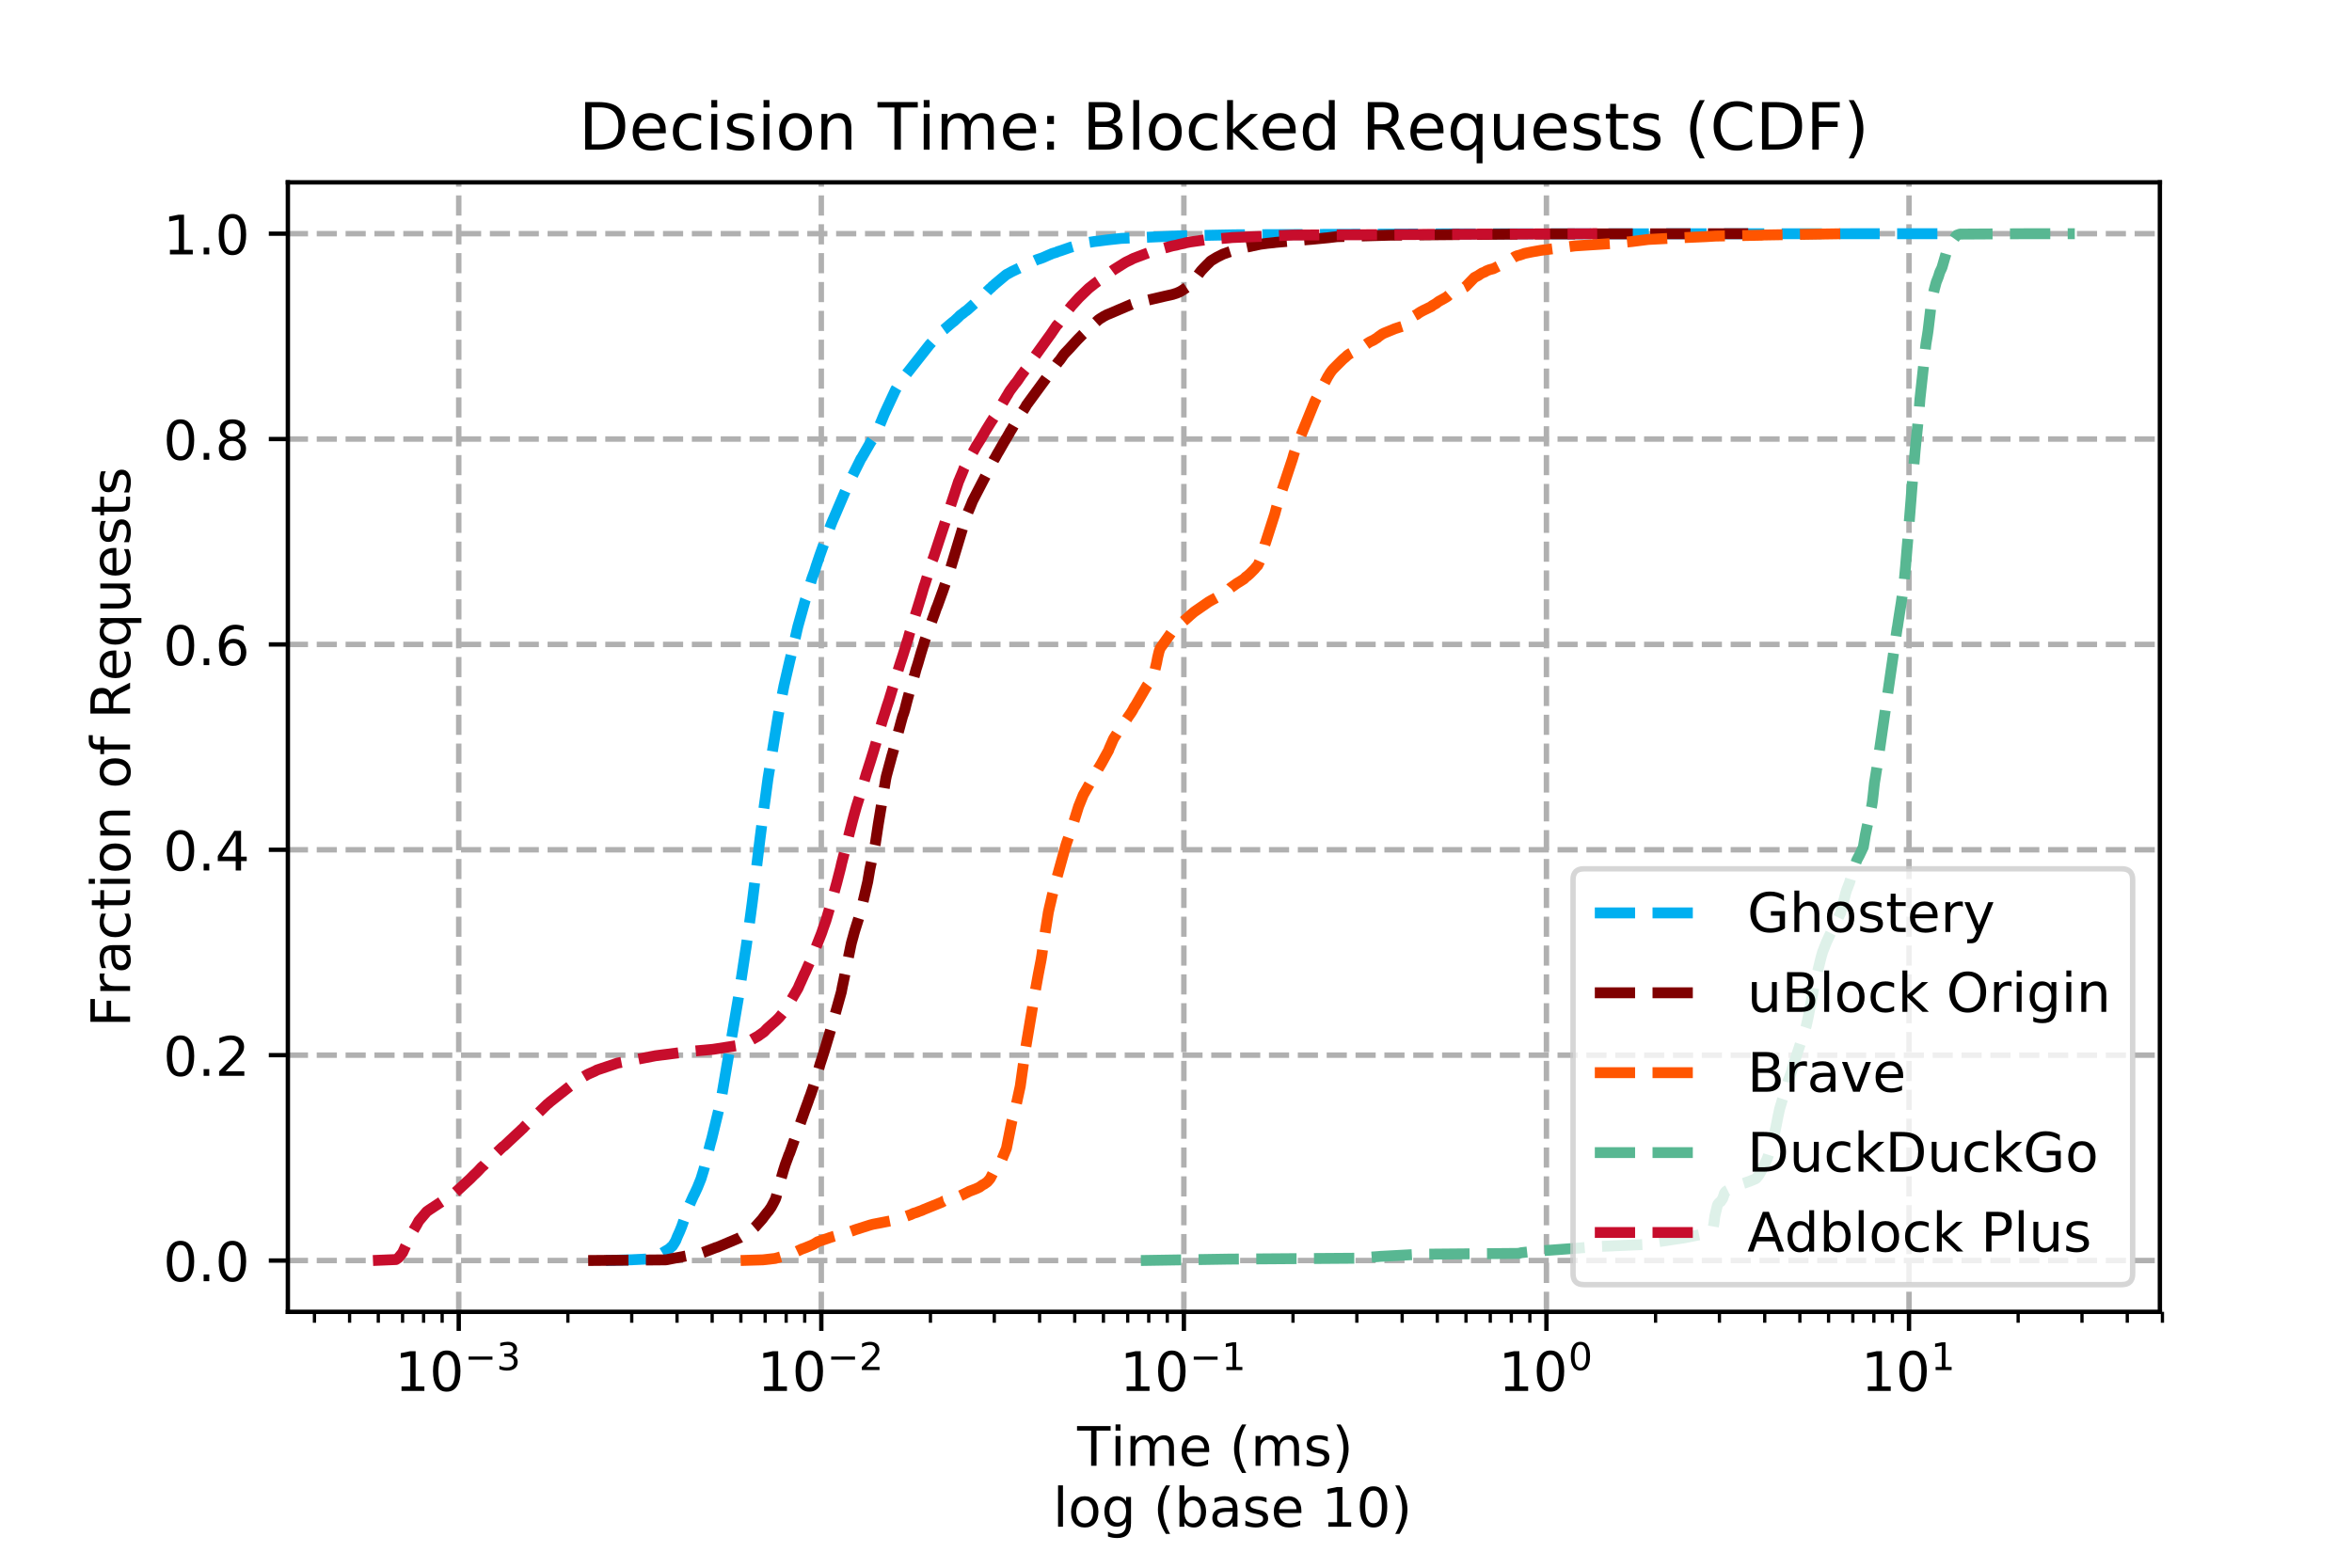 <?xml version="1.0" encoding="utf-8"?>
<svg xmlns="http://www.w3.org/2000/svg" xmlns:xlink="http://www.w3.org/1999/xlink" height="288pt" version="1.1" viewBox="0 0 432 288" width="432pt">
 <defs>
  <style type="text/css">
*{stroke-linecap:butt;stroke-linejoin:round;}
  </style>
 </defs>
 <g id="figure_1">
  <g id="patch_1">
   <path style="fill:#ffffff;" d="M 0 288 &#xA;L 432 288 &#xA;L 432 0 &#xA;L 0 0 &#xA;z"/>
  </g>
  <g id="axes_1">
   <g id="patch_2">
    <path style="fill:#ffffff;" d="M 52.875 241 &#xA;L 396.712 241 &#xA;L 396.712 33.5 &#xA;L 52.875 33.5 &#xA;z"/>
   </g>
   <g id="matplotlib.axis_1">
    <g id="xtick_1">
     <g id="line2d_1">
      <path clip-path="url(#p28da8269da)" style="fill:none;stroke:#b0b0b0;stroke-dasharray:3.7,1.6;stroke-dashoffset:0;" d="M 84.258 241 &#xA;L 84.258 33.5"/>
     </g>
     <g id="line2d_2">
      <defs>
       <path id="m711faea631" style="stroke:#000000;stroke-width:0.8;" d="M 0 0 &#xA;L 0 3.5"/>
      </defs>
      <g>
       <use style="stroke:#000000;stroke-width:0.8;" x="84.258" xlink:href="#m711faea631" y="241"/>
      </g>
     </g>
     <g id="text_1">
      
      <defs>
       <path id="DejaVuSans-49" d="M 12.406 8.297 &#xA;L 28.516 8.297 &#xA;L 28.516 63.922 &#xA;L 10.984 60.406 &#xA;L 10.984 69.391 &#xA;L 28.422 72.906 &#xA;L 38.281 72.906 &#xA;L 38.281 8.297 &#xA;L 54.391 8.297 &#xA;L 54.391 0 &#xA;L 12.406 0 &#xA;z"/>
       <path id="DejaVuSans-48" d="M 31.781 66.406 &#xA;Q 24.172 66.406 20.328 58.906 &#xA;Q 16.5 51.422 16.5 36.375 &#xA;Q 16.5 21.391 20.328 13.891 &#xA;Q 24.172 6.391 31.781 6.391 &#xA;Q 39.453 6.391 43.281 13.891 &#xA;Q 47.125 21.391 47.125 36.375 &#xA;Q 47.125 51.422 43.281 58.906 &#xA;Q 39.453 66.406 31.781 66.406 &#xA;z&#xA;M 31.781 74.219 &#xA;Q 44.047 74.219 50.516 64.516 &#xA;Q 56.984 54.828 56.984 36.375 &#xA;Q 56.984 17.969 50.516 8.266 &#xA;Q 44.047 -1.422 31.781 -1.422 &#xA;Q 19.531 -1.422 13.062 8.266 &#xA;Q 6.594 17.969 6.594 36.375 &#xA;Q 6.594 54.828 13.062 64.516 &#xA;Q 19.531 74.219 31.781 74.219 &#xA;z"/>
       <path id="DejaVuSans-8722" d="M 10.594 35.5 &#xA;L 73.188 35.5 &#xA;L 73.188 27.203 &#xA;L 10.594 27.203 &#xA;z"/>
       <path id="DejaVuSans-51" d="M 40.578 39.312 &#xA;Q 47.656 37.797 51.625 33 &#xA;Q 55.609 28.219 55.609 21.188 &#xA;Q 55.609 10.406 48.188 4.484 &#xA;Q 40.766 -1.422 27.094 -1.422 &#xA;Q 22.516 -1.422 17.656 -0.516 &#xA;Q 12.797 0.391 7.625 2.203 &#xA;L 7.625 11.719 &#xA;Q 11.719 9.328 16.594 8.109 &#xA;Q 21.484 6.891 26.812 6.891 &#xA;Q 36.078 6.891 40.938 10.547 &#xA;Q 45.797 14.203 45.797 21.188 &#xA;Q 45.797 27.641 41.281 31.266 &#xA;Q 36.766 34.906 28.719 34.906 &#xA;L 20.219 34.906 &#xA;L 20.219 43.016 &#xA;L 29.109 43.016 &#xA;Q 36.375 43.016 40.234 45.922 &#xA;Q 44.094 48.828 44.094 54.297 &#xA;Q 44.094 59.906 40.109 62.906 &#xA;Q 36.141 65.922 28.719 65.922 &#xA;Q 24.656 65.922 20.016 65.031 &#xA;Q 15.375 64.156 9.812 62.312 &#xA;L 9.812 71.094 &#xA;Q 15.438 72.656 20.344 73.438 &#xA;Q 25.25 74.219 29.594 74.219 &#xA;Q 40.828 74.219 47.359 69.109 &#xA;Q 53.906 64.016 53.906 55.328 &#xA;Q 53.906 49.266 50.438 45.094 &#xA;Q 46.969 40.922 40.578 39.312 &#xA;z"/>
      </defs>
      <g transform="translate(72.508 255.598)scale(0.1 -0.1)">
       <use transform="translate(0 0.766)" xlink:href="#DejaVuSans-49"/>
       <use transform="translate(63.623 0.766)" xlink:href="#DejaVuSans-48"/>
       <use transform="translate(128.203 39.047)scale(0.7)" xlink:href="#DejaVuSans-8722"/>
       <use transform="translate(186.855 39.047)scale(0.7)" xlink:href="#DejaVuSans-51"/>
      </g>
     </g>
    </g>
    <g id="xtick_2">
     <g id="line2d_3">
      <path clip-path="url(#p28da8269da)" style="fill:none;stroke:#b0b0b0;stroke-dasharray:3.7,1.6;stroke-dashoffset:0;" d="M 150.852 241 &#xA;L 150.852 33.5"/>
     </g>
     <g id="line2d_4">
      <g>
       <use style="stroke:#000000;stroke-width:0.8;" x="150.852" xlink:href="#m711faea631" y="241"/>
      </g>
     </g>
     <g id="text_2">
      
      <defs>
       <path id="DejaVuSans-50" d="M 19.188 8.297 &#xA;L 53.609 8.297 &#xA;L 53.609 0 &#xA;L 7.328 0 &#xA;L 7.328 8.297 &#xA;Q 12.938 14.109 22.625 23.891 &#xA;Q 32.328 33.688 34.812 36.531 &#xA;Q 39.547 41.844 41.422 45.531 &#xA;Q 43.312 49.219 43.312 52.781 &#xA;Q 43.312 58.594 39.234 62.25 &#xA;Q 35.156 65.922 28.609 65.922 &#xA;Q 23.969 65.922 18.812 64.312 &#xA;Q 13.672 62.703 7.812 59.422 &#xA;L 7.812 69.391 &#xA;Q 13.766 71.781 18.938 73 &#xA;Q 24.125 74.219 28.422 74.219 &#xA;Q 39.75 74.219 46.484 68.547 &#xA;Q 53.219 62.891 53.219 53.422 &#xA;Q 53.219 48.922 51.531 44.891 &#xA;Q 49.859 40.875 45.406 35.406 &#xA;Q 44.188 33.984 37.641 27.219 &#xA;Q 31.109 20.453 19.188 8.297 &#xA;z"/>
      </defs>
      <g transform="translate(139.102 255.598)scale(0.1 -0.1)">
       <use transform="translate(0 0.766)" xlink:href="#DejaVuSans-49"/>
       <use transform="translate(63.623 0.766)" xlink:href="#DejaVuSans-48"/>
       <use transform="translate(128.203 39.047)scale(0.7)" xlink:href="#DejaVuSans-8722"/>
       <use transform="translate(186.855 39.047)scale(0.7)" xlink:href="#DejaVuSans-50"/>
      </g>
     </g>
    </g>
    <g id="xtick_3">
     <g id="line2d_5">
      <path clip-path="url(#p28da8269da)" style="fill:none;stroke:#b0b0b0;stroke-dasharray:3.7,1.6;stroke-dashoffset:0;" d="M 217.446 241 &#xA;L 217.446 33.5"/>
     </g>
     <g id="line2d_6">
      <g>
       <use style="stroke:#000000;stroke-width:0.8;" x="217.446" xlink:href="#m711faea631" y="241"/>
      </g>
     </g>
     <g id="text_3">
      
      <g transform="translate(205.696 255.598)scale(0.1 -0.1)">
       <use transform="translate(0 0.684)" xlink:href="#DejaVuSans-49"/>
       <use transform="translate(63.623 0.684)" xlink:href="#DejaVuSans-48"/>
       <use transform="translate(128.203 38.966)scale(0.7)" xlink:href="#DejaVuSans-8722"/>
       <use transform="translate(186.855 38.966)scale(0.7)" xlink:href="#DejaVuSans-49"/>
      </g>
     </g>
    </g>
    <g id="xtick_4">
     <g id="line2d_7">
      <path clip-path="url(#p28da8269da)" style="fill:none;stroke:#b0b0b0;stroke-dasharray:3.7,1.6;stroke-dashoffset:0;" d="M 284.04 241 &#xA;L 284.04 33.5"/>
     </g>
     <g id="line2d_8">
      <g>
       <use style="stroke:#000000;stroke-width:0.8;" x="284.04" xlink:href="#m711faea631" y="241"/>
      </g>
     </g>
     <g id="text_4">
      
      <g transform="translate(275.24 255.598)scale(0.1 -0.1)">
       <use transform="translate(0 0.766)" xlink:href="#DejaVuSans-49"/>
       <use transform="translate(63.623 0.766)" xlink:href="#DejaVuSans-48"/>
       <use transform="translate(128.203 39.047)scale(0.7)" xlink:href="#DejaVuSans-48"/>
      </g>
     </g>
    </g>
    <g id="xtick_5">
     <g id="line2d_9">
      <path clip-path="url(#p28da8269da)" style="fill:none;stroke:#b0b0b0;stroke-dasharray:3.7,1.6;stroke-dashoffset:0;" d="M 350.634 241 &#xA;L 350.634 33.5"/>
     </g>
     <g id="line2d_10">
      <g>
       <use style="stroke:#000000;stroke-width:0.8;" x="350.634" xlink:href="#m711faea631" y="241"/>
      </g>
     </g>
     <g id="text_5">
      
      <g transform="translate(341.834 255.598)scale(0.1 -0.1)">
       <use transform="translate(0 0.684)" xlink:href="#DejaVuSans-49"/>
       <use transform="translate(63.623 0.684)" xlink:href="#DejaVuSans-48"/>
       <use transform="translate(128.203 38.966)scale(0.7)" xlink:href="#DejaVuSans-49"/>
      </g>
     </g>
    </g>
    <g id="xtick_6">
     <g id="line2d_11">
      <defs>
       <path id="m80bb0b5fcc" style="stroke:#000000;stroke-width:0.6;" d="M 0 0 &#xA;L 0 2"/>
      </defs>
      <g>
       <use style="stroke:#000000;stroke-width:0.6;" x="57.758" xlink:href="#m80bb0b5fcc" y="241"/>
      </g>
     </g>
    </g>
    <g id="xtick_7">
     <g id="line2d_12">
      <g>
       <use style="stroke:#000000;stroke-width:0.6;" x="64.211" xlink:href="#m80bb0b5fcc" y="241"/>
      </g>
     </g>
    </g>
    <g id="xtick_8">
     <g id="line2d_13">
      <g>
       <use style="stroke:#000000;stroke-width:0.6;" x="69.484" xlink:href="#m80bb0b5fcc" y="241"/>
      </g>
     </g>
    </g>
    <g id="xtick_9">
     <g id="line2d_14">
      <g>
       <use style="stroke:#000000;stroke-width:0.6;" x="73.943" xlink:href="#m80bb0b5fcc" y="241"/>
      </g>
     </g>
    </g>
    <g id="xtick_10">
     <g id="line2d_15">
      <g>
       <use style="stroke:#000000;stroke-width:0.6;" x="77.805" xlink:href="#m80bb0b5fcc" y="241"/>
      </g>
     </g>
    </g>
    <g id="xtick_11">
     <g id="line2d_16">
      <g>
       <use style="stroke:#000000;stroke-width:0.6;" x="81.211" xlink:href="#m80bb0b5fcc" y="241"/>
      </g>
     </g>
    </g>
    <g id="xtick_12">
     <g id="line2d_17">
      <g>
       <use style="stroke:#000000;stroke-width:0.6;" x="104.305" xlink:href="#m80bb0b5fcc" y="241"/>
      </g>
     </g>
    </g>
    <g id="xtick_13">
     <g id="line2d_18">
      <g>
       <use style="stroke:#000000;stroke-width:0.6;" x="116.032" xlink:href="#m80bb0b5fcc" y="241"/>
      </g>
     </g>
    </g>
    <g id="xtick_14">
     <g id="line2d_19">
      <g>
       <use style="stroke:#000000;stroke-width:0.6;" x="124.352" xlink:href="#m80bb0b5fcc" y="241"/>
      </g>
     </g>
    </g>
    <g id="xtick_15">
     <g id="line2d_20">
      <g>
       <use style="stroke:#000000;stroke-width:0.6;" x="130.805" xlink:href="#m80bb0b5fcc" y="241"/>
      </g>
     </g>
    </g>
    <g id="xtick_16">
     <g id="line2d_21">
      <g>
       <use style="stroke:#000000;stroke-width:0.6;" x="136.078" xlink:href="#m80bb0b5fcc" y="241"/>
      </g>
     </g>
    </g>
    <g id="xtick_17">
     <g id="line2d_22">
      <g>
       <use style="stroke:#000000;stroke-width:0.6;" x="140.537" xlink:href="#m80bb0b5fcc" y="241"/>
      </g>
     </g>
    </g>
    <g id="xtick_18">
     <g id="line2d_23">
      <g>
       <use style="stroke:#000000;stroke-width:0.6;" x="144.399" xlink:href="#m80bb0b5fcc" y="241"/>
      </g>
     </g>
    </g>
    <g id="xtick_19">
     <g id="line2d_24">
      <g>
       <use style="stroke:#000000;stroke-width:0.6;" x="147.805" xlink:href="#m80bb0b5fcc" y="241"/>
      </g>
     </g>
    </g>
    <g id="xtick_20">
     <g id="line2d_25">
      <g>
       <use style="stroke:#000000;stroke-width:0.6;" x="170.899" xlink:href="#m80bb0b5fcc" y="241"/>
      </g>
     </g>
    </g>
    <g id="xtick_21">
     <g id="line2d_26">
      <g>
       <use style="stroke:#000000;stroke-width:0.6;" x="182.626" xlink:href="#m80bb0b5fcc" y="241"/>
      </g>
     </g>
    </g>
    <g id="xtick_22">
     <g id="line2d_27">
      <g>
       <use style="stroke:#000000;stroke-width:0.6;" x="190.946" xlink:href="#m80bb0b5fcc" y="241"/>
      </g>
     </g>
    </g>
    <g id="xtick_23">
     <g id="line2d_28">
      <g>
       <use style="stroke:#000000;stroke-width:0.6;" x="197.399" xlink:href="#m80bb0b5fcc" y="241"/>
      </g>
     </g>
    </g>
    <g id="xtick_24">
     <g id="line2d_29">
      <g>
       <use style="stroke:#000000;stroke-width:0.6;" x="202.672" xlink:href="#m80bb0b5fcc" y="241"/>
      </g>
     </g>
    </g>
    <g id="xtick_25">
     <g id="line2d_30">
      <g>
       <use style="stroke:#000000;stroke-width:0.6;" x="207.131" xlink:href="#m80bb0b5fcc" y="241"/>
      </g>
     </g>
    </g>
    <g id="xtick_26">
     <g id="line2d_31">
      <g>
       <use style="stroke:#000000;stroke-width:0.6;" x="210.992" xlink:href="#m80bb0b5fcc" y="241"/>
      </g>
     </g>
    </g>
    <g id="xtick_27">
     <g id="line2d_32">
      <g>
       <use style="stroke:#000000;stroke-width:0.6;" x="214.399" xlink:href="#m80bb0b5fcc" y="241"/>
      </g>
     </g>
    </g>
    <g id="xtick_28">
     <g id="line2d_33">
      <g>
       <use style="stroke:#000000;stroke-width:0.6;" x="237.493" xlink:href="#m80bb0b5fcc" y="241"/>
      </g>
     </g>
    </g>
    <g id="xtick_29">
     <g id="line2d_34">
      <g>
       <use style="stroke:#000000;stroke-width:0.6;" x="249.219" xlink:href="#m80bb0b5fcc" y="241"/>
      </g>
     </g>
    </g>
    <g id="xtick_30">
     <g id="line2d_35">
      <g>
       <use style="stroke:#000000;stroke-width:0.6;" x="257.54" xlink:href="#m80bb0b5fcc" y="241"/>
      </g>
     </g>
    </g>
    <g id="xtick_31">
     <g id="line2d_36">
      <g>
       <use style="stroke:#000000;stroke-width:0.6;" x="263.993" xlink:href="#m80bb0b5fcc" y="241"/>
      </g>
     </g>
    </g>
    <g id="xtick_32">
     <g id="line2d_37">
      <g>
       <use style="stroke:#000000;stroke-width:0.6;" x="269.266" xlink:href="#m80bb0b5fcc" y="241"/>
      </g>
     </g>
    </g>
    <g id="xtick_33">
     <g id="line2d_38">
      <g>
       <use style="stroke:#000000;stroke-width:0.6;" x="273.724" xlink:href="#m80bb0b5fcc" y="241"/>
      </g>
     </g>
    </g>
    <g id="xtick_34">
     <g id="line2d_39">
      <g>
       <use style="stroke:#000000;stroke-width:0.6;" x="277.586" xlink:href="#m80bb0b5fcc" y="241"/>
      </g>
     </g>
    </g>
    <g id="xtick_35">
     <g id="line2d_40">
      <g>
       <use style="stroke:#000000;stroke-width:0.6;" x="280.993" xlink:href="#m80bb0b5fcc" y="241"/>
      </g>
     </g>
    </g>
    <g id="xtick_36">
     <g id="line2d_41">
      <g>
       <use style="stroke:#000000;stroke-width:0.6;" x="304.087" xlink:href="#m80bb0b5fcc" y="241"/>
      </g>
     </g>
    </g>
    <g id="xtick_37">
     <g id="line2d_42">
      <g>
       <use style="stroke:#000000;stroke-width:0.6;" x="315.813" xlink:href="#m80bb0b5fcc" y="241"/>
      </g>
     </g>
    </g>
    <g id="xtick_38">
     <g id="line2d_43">
      <g>
       <use style="stroke:#000000;stroke-width:0.6;" x="324.134" xlink:href="#m80bb0b5fcc" y="241"/>
      </g>
     </g>
    </g>
    <g id="xtick_39">
     <g id="line2d_44">
      <g>
       <use style="stroke:#000000;stroke-width:0.6;" x="330.587" xlink:href="#m80bb0b5fcc" y="241"/>
      </g>
     </g>
    </g>
    <g id="xtick_40">
     <g id="line2d_45">
      <g>
       <use style="stroke:#000000;stroke-width:0.6;" x="335.86" xlink:href="#m80bb0b5fcc" y="241"/>
      </g>
     </g>
    </g>
    <g id="xtick_41">
     <g id="line2d_46">
      <g>
       <use style="stroke:#000000;stroke-width:0.6;" x="340.318" xlink:href="#m80bb0b5fcc" y="241"/>
      </g>
     </g>
    </g>
    <g id="xtick_42">
     <g id="line2d_47">
      <g>
       <use style="stroke:#000000;stroke-width:0.6;" x="344.18" xlink:href="#m80bb0b5fcc" y="241"/>
      </g>
     </g>
    </g>
    <g id="xtick_43">
     <g id="line2d_48">
      <g>
       <use style="stroke:#000000;stroke-width:0.6;" x="347.587" xlink:href="#m80bb0b5fcc" y="241"/>
      </g>
     </g>
    </g>
    <g id="xtick_44">
     <g id="line2d_49">
      <g>
       <use style="stroke:#000000;stroke-width:0.6;" x="370.681" xlink:href="#m80bb0b5fcc" y="241"/>
      </g>
     </g>
    </g>
    <g id="xtick_45">
     <g id="line2d_50">
      <g>
       <use style="stroke:#000000;stroke-width:0.6;" x="382.407" xlink:href="#m80bb0b5fcc" y="241"/>
      </g>
     </g>
    </g>
    <g id="xtick_46">
     <g id="line2d_51">
      <g>
       <use style="stroke:#000000;stroke-width:0.6;" x="390.727" xlink:href="#m80bb0b5fcc" y="241"/>
      </g>
     </g>
    </g>
    <g id="xtick_47">
     <g id="line2d_52">
      <g>
       <use style="stroke:#000000;stroke-width:0.6;" x="397.181" xlink:href="#m80bb0b5fcc" y="241"/>
      </g>
     </g>
    </g>
    <g id="text_6">
     
     <defs>
      <path id="DejaVuSans-84" d="M -0.297 72.906 &#xA;L 61.375 72.906 &#xA;L 61.375 64.594 &#xA;L 35.5 64.594 &#xA;L 35.5 0 &#xA;L 25.594 0 &#xA;L 25.594 64.594 &#xA;L -0.297 64.594 &#xA;z"/>
      <path id="DejaVuSans-105" d="M 9.422 54.688 &#xA;L 18.406 54.688 &#xA;L 18.406 0 &#xA;L 9.422 0 &#xA;z&#xA;M 9.422 75.984 &#xA;L 18.406 75.984 &#xA;L 18.406 64.594 &#xA;L 9.422 64.594 &#xA;z"/>
      <path id="DejaVuSans-109" d="M 52 44.188 &#xA;Q 55.375 50.25 60.062 53.125 &#xA;Q 64.75 56 71.094 56 &#xA;Q 79.641 56 84.281 50.016 &#xA;Q 88.922 44.047 88.922 33.016 &#xA;L 88.922 0 &#xA;L 79.891 0 &#xA;L 79.891 32.719 &#xA;Q 79.891 40.578 77.094 44.375 &#xA;Q 74.312 48.188 68.609 48.188 &#xA;Q 61.625 48.188 57.562 43.547 &#xA;Q 53.516 38.922 53.516 30.906 &#xA;L 53.516 0 &#xA;L 44.484 0 &#xA;L 44.484 32.719 &#xA;Q 44.484 40.625 41.703 44.406 &#xA;Q 38.922 48.188 33.109 48.188 &#xA;Q 26.219 48.188 22.156 43.531 &#xA;Q 18.109 38.875 18.109 30.906 &#xA;L 18.109 0 &#xA;L 9.078 0 &#xA;L 9.078 54.688 &#xA;L 18.109 54.688 &#xA;L 18.109 46.188 &#xA;Q 21.188 51.219 25.484 53.609 &#xA;Q 29.781 56 35.688 56 &#xA;Q 41.656 56 45.828 52.969 &#xA;Q 50 49.953 52 44.188 &#xA;z"/>
      <path id="DejaVuSans-101" d="M 56.203 29.594 &#xA;L 56.203 25.203 &#xA;L 14.891 25.203 &#xA;Q 15.484 15.922 20.484 11.062 &#xA;Q 25.484 6.203 34.422 6.203 &#xA;Q 39.594 6.203 44.453 7.469 &#xA;Q 49.312 8.734 54.109 11.281 &#xA;L 54.109 2.781 &#xA;Q 49.266 0.734 44.188 -0.344 &#xA;Q 39.109 -1.422 33.891 -1.422 &#xA;Q 20.797 -1.422 13.156 6.188 &#xA;Q 5.516 13.812 5.516 26.812 &#xA;Q 5.516 40.234 12.766 48.109 &#xA;Q 20.016 56 32.328 56 &#xA;Q 43.359 56 49.781 48.891 &#xA;Q 56.203 41.797 56.203 29.594 &#xA;z&#xA;M 47.219 32.234 &#xA;Q 47.125 39.594 43.094 43.984 &#xA;Q 39.062 48.391 32.422 48.391 &#xA;Q 24.906 48.391 20.391 44.141 &#xA;Q 15.875 39.891 15.188 32.172 &#xA;z"/>
      <path id="DejaVuSans-32"/>
      <path id="DejaVuSans-40" d="M 31 75.875 &#xA;Q 24.469 64.656 21.281 53.656 &#xA;Q 18.109 42.672 18.109 31.391 &#xA;Q 18.109 20.125 21.312 9.062 &#xA;Q 24.516 -2 31 -13.188 &#xA;L 23.188 -13.188 &#xA;Q 15.875 -1.703 12.234 9.375 &#xA;Q 8.594 20.453 8.594 31.391 &#xA;Q 8.594 42.281 12.203 53.312 &#xA;Q 15.828 64.359 23.188 75.875 &#xA;z"/>
      <path id="DejaVuSans-115" d="M 44.281 53.078 &#xA;L 44.281 44.578 &#xA;Q 40.484 46.531 36.375 47.5 &#xA;Q 32.281 48.484 27.875 48.484 &#xA;Q 21.188 48.484 17.844 46.438 &#xA;Q 14.5 44.391 14.5 40.281 &#xA;Q 14.5 37.156 16.891 35.375 &#xA;Q 19.281 33.594 26.516 31.984 &#xA;L 29.594 31.297 &#xA;Q 39.156 29.25 43.188 25.516 &#xA;Q 47.219 21.781 47.219 15.094 &#xA;Q 47.219 7.469 41.188 3.016 &#xA;Q 35.156 -1.422 24.609 -1.422 &#xA;Q 20.219 -1.422 15.453 -0.562 &#xA;Q 10.688 0.297 5.422 2 &#xA;L 5.422 11.281 &#xA;Q 10.406 8.688 15.234 7.391 &#xA;Q 20.062 6.109 24.812 6.109 &#xA;Q 31.156 6.109 34.562 8.281 &#xA;Q 37.984 10.453 37.984 14.406 &#xA;Q 37.984 18.062 35.516 20.016 &#xA;Q 33.062 21.969 24.703 23.781 &#xA;L 21.578 24.516 &#xA;Q 13.234 26.266 9.516 29.906 &#xA;Q 5.812 33.547 5.812 39.891 &#xA;Q 5.812 47.609 11.281 51.797 &#xA;Q 16.75 56 26.812 56 &#xA;Q 31.781 56 36.172 55.266 &#xA;Q 40.578 54.547 44.281 53.078 &#xA;z"/>
      <path id="DejaVuSans-41" d="M 8.016 75.875 &#xA;L 15.828 75.875 &#xA;Q 23.141 64.359 26.781 53.312 &#xA;Q 30.422 42.281 30.422 31.391 &#xA;Q 30.422 20.453 26.781 9.375 &#xA;Q 23.141 -1.703 15.828 -13.188 &#xA;L 8.016 -13.188 &#xA;Q 14.5 -2 17.703 9.062 &#xA;Q 20.906 20.125 20.906 31.391 &#xA;Q 20.906 42.672 17.703 53.656 &#xA;Q 14.5 64.656 8.016 75.875 &#xA;z"/>
     </defs>
     <g transform="translate(197.852 269.277)scale(0.1 -0.1)">
      <use xlink:href="#DejaVuSans-84"/>
      <use x="61.037" xlink:href="#DejaVuSans-105"/>
      <use x="88.82" xlink:href="#DejaVuSans-109"/>
      <use x="186.232" xlink:href="#DejaVuSans-101"/>
      <use x="247.756" xlink:href="#DejaVuSans-32"/>
      <use x="279.543" xlink:href="#DejaVuSans-40"/>
      <use x="318.557" xlink:href="#DejaVuSans-109"/>
      <use x="415.969" xlink:href="#DejaVuSans-115"/>
      <use x="468.068" xlink:href="#DejaVuSans-41"/>
      <use x="507.082" xlink:href="#DejaVuSans-32"/>
     </g>
     
     <defs>
      <path id="DejaVuSans-108" d="M 9.422 75.984 &#xA;L 18.406 75.984 &#xA;L 18.406 0 &#xA;L 9.422 0 &#xA;z"/>
      <path id="DejaVuSans-111" d="M 30.609 48.391 &#xA;Q 23.391 48.391 19.188 42.75 &#xA;Q 14.984 37.109 14.984 27.297 &#xA;Q 14.984 17.484 19.156 11.844 &#xA;Q 23.344 6.203 30.609 6.203 &#xA;Q 37.797 6.203 41.984 11.859 &#xA;Q 46.188 17.531 46.188 27.297 &#xA;Q 46.188 37.016 41.984 42.703 &#xA;Q 37.797 48.391 30.609 48.391 &#xA;z&#xA;M 30.609 56 &#xA;Q 42.328 56 49.016 48.375 &#xA;Q 55.719 40.766 55.719 27.297 &#xA;Q 55.719 13.875 49.016 6.219 &#xA;Q 42.328 -1.422 30.609 -1.422 &#xA;Q 18.844 -1.422 12.172 6.219 &#xA;Q 5.516 13.875 5.516 27.297 &#xA;Q 5.516 40.766 12.172 48.375 &#xA;Q 18.844 56 30.609 56 &#xA;z"/>
      <path id="DejaVuSans-103" d="M 45.406 27.984 &#xA;Q 45.406 37.75 41.375 43.109 &#xA;Q 37.359 48.484 30.078 48.484 &#xA;Q 22.859 48.484 18.828 43.109 &#xA;Q 14.797 37.75 14.797 27.984 &#xA;Q 14.797 18.266 18.828 12.891 &#xA;Q 22.859 7.516 30.078 7.516 &#xA;Q 37.359 7.516 41.375 12.891 &#xA;Q 45.406 18.266 45.406 27.984 &#xA;z&#xA;M 54.391 6.781 &#xA;Q 54.391 -7.172 48.188 -13.984 &#xA;Q 42 -20.797 29.203 -20.797 &#xA;Q 24.469 -20.797 20.266 -20.094 &#xA;Q 16.062 -19.391 12.109 -17.922 &#xA;L 12.109 -9.188 &#xA;Q 16.062 -11.328 19.922 -12.344 &#xA;Q 23.781 -13.375 27.781 -13.375 &#xA;Q 36.625 -13.375 41.016 -8.766 &#xA;Q 45.406 -4.156 45.406 5.172 &#xA;L 45.406 9.625 &#xA;Q 42.625 4.781 38.281 2.391 &#xA;Q 33.938 0 27.875 0 &#xA;Q 17.828 0 11.672 7.656 &#xA;Q 5.516 15.328 5.516 27.984 &#xA;Q 5.516 40.672 11.672 48.328 &#xA;Q 17.828 56 27.875 56 &#xA;Q 33.938 56 38.281 53.609 &#xA;Q 42.625 51.219 45.406 46.391 &#xA;L 45.406 54.688 &#xA;L 54.391 54.688 &#xA;z"/>
      <path id="DejaVuSans-98" d="M 48.688 27.297 &#xA;Q 48.688 37.203 44.609 42.844 &#xA;Q 40.531 48.484 33.406 48.484 &#xA;Q 26.266 48.484 22.188 42.844 &#xA;Q 18.109 37.203 18.109 27.297 &#xA;Q 18.109 17.391 22.188 11.75 &#xA;Q 26.266 6.109 33.406 6.109 &#xA;Q 40.531 6.109 44.609 11.75 &#xA;Q 48.688 17.391 48.688 27.297 &#xA;z&#xA;M 18.109 46.391 &#xA;Q 20.953 51.266 25.266 53.625 &#xA;Q 29.594 56 35.594 56 &#xA;Q 45.562 56 51.781 48.094 &#xA;Q 58.016 40.188 58.016 27.297 &#xA;Q 58.016 14.406 51.781 6.484 &#xA;Q 45.562 -1.422 35.594 -1.422 &#xA;Q 29.594 -1.422 25.266 0.953 &#xA;Q 20.953 3.328 18.109 8.203 &#xA;L 18.109 0 &#xA;L 9.078 0 &#xA;L 9.078 75.984 &#xA;L 18.109 75.984 &#xA;z"/>
      <path id="DejaVuSans-97" d="M 34.281 27.484 &#xA;Q 23.391 27.484 19.188 25 &#xA;Q 14.984 22.516 14.984 16.5 &#xA;Q 14.984 11.719 18.141 8.906 &#xA;Q 21.297 6.109 26.703 6.109 &#xA;Q 34.188 6.109 38.703 11.406 &#xA;Q 43.219 16.703 43.219 25.484 &#xA;L 43.219 27.484 &#xA;z&#xA;M 52.203 31.203 &#xA;L 52.203 0 &#xA;L 43.219 0 &#xA;L 43.219 8.297 &#xA;Q 40.141 3.328 35.547 0.953 &#xA;Q 30.953 -1.422 24.312 -1.422 &#xA;Q 15.922 -1.422 10.953 3.297 &#xA;Q 6 8.016 6 15.922 &#xA;Q 6 25.141 12.172 29.828 &#xA;Q 18.359 34.516 30.609 34.516 &#xA;L 43.219 34.516 &#xA;L 43.219 35.406 &#xA;Q 43.219 41.609 39.141 45 &#xA;Q 35.062 48.391 27.688 48.391 &#xA;Q 23 48.391 18.547 47.266 &#xA;Q 14.109 46.141 10.016 43.891 &#xA;L 10.016 52.203 &#xA;Q 14.938 54.109 19.578 55.047 &#xA;Q 24.219 56 28.609 56 &#xA;Q 40.484 56 46.344 49.844 &#xA;Q 52.203 43.703 52.203 31.203 &#xA;z"/>
     </defs>
     <g transform="translate(190.22 280.474)scale(0.1 -0.1)">
      <use xlink:href="#DejaVuSans-32"/>
      <use x="31.787" xlink:href="#DejaVuSans-108"/>
      <use x="59.57" xlink:href="#DejaVuSans-111"/>
      <use x="120.752" xlink:href="#DejaVuSans-103"/>
      <use x="184.229" xlink:href="#DejaVuSans-32"/>
      <use x="216.016" xlink:href="#DejaVuSans-40"/>
      <use x="255.029" xlink:href="#DejaVuSans-98"/>
      <use x="318.506" xlink:href="#DejaVuSans-97"/>
      <use x="379.785" xlink:href="#DejaVuSans-115"/>
      <use x="431.885" xlink:href="#DejaVuSans-101"/>
      <use x="493.408" xlink:href="#DejaVuSans-32"/>
      <use x="525.195" xlink:href="#DejaVuSans-49"/>
      <use x="588.818" xlink:href="#DejaVuSans-48"/>
      <use x="652.441" xlink:href="#DejaVuSans-41"/>
     </g>
    </g>
   </g>
   <g id="matplotlib.axis_2">
    <g id="ytick_1">
     <g id="line2d_53">
      <path clip-path="url(#p28da8269da)" style="fill:none;stroke:#b0b0b0;stroke-dasharray:3.7,1.6;stroke-dashoffset:0;" d="M 52.875 231.572 &#xA;L 396.712 231.572"/>
     </g>
     <g id="line2d_54">
      <defs>
       <path id="m5cf9f87968" style="stroke:#000000;stroke-width:0.8;" d="M 0 0 &#xA;L -3.5 0"/>
      </defs>
      <g>
       <use style="stroke:#000000;stroke-width:0.8;" x="52.875" xlink:href="#m5cf9f87968" y="231.572"/>
      </g>
     </g>
     <g id="text_7">
      
      <defs>
       <path id="DejaVuSans-46" d="M 10.688 12.406 &#xA;L 21 12.406 &#xA;L 21 0 &#xA;L 10.688 0 &#xA;z"/>
      </defs>
      <g transform="translate(29.972 235.371)scale(0.1 -0.1)">
       <use xlink:href="#DejaVuSans-48"/>
       <use x="63.623" xlink:href="#DejaVuSans-46"/>
       <use x="95.41" xlink:href="#DejaVuSans-48"/>
      </g>
     </g>
    </g>
    <g id="ytick_2">
     <g id="line2d_55">
      <path clip-path="url(#p28da8269da)" style="fill:none;stroke:#b0b0b0;stroke-dasharray:3.7,1.6;stroke-dashoffset:0;" d="M 52.875 193.844 &#xA;L 396.712 193.844"/>
     </g>
     <g id="line2d_56">
      <g>
       <use style="stroke:#000000;stroke-width:0.8;" x="52.875" xlink:href="#m5cf9f87968" y="193.844"/>
      </g>
     </g>
     <g id="text_8">
      
      <g transform="translate(29.972 197.643)scale(0.1 -0.1)">
       <use xlink:href="#DejaVuSans-48"/>
       <use x="63.623" xlink:href="#DejaVuSans-46"/>
       <use x="95.41" xlink:href="#DejaVuSans-50"/>
      </g>
     </g>
    </g>
    <g id="ytick_3">
     <g id="line2d_57">
      <path clip-path="url(#p28da8269da)" style="fill:none;stroke:#b0b0b0;stroke-dasharray:3.7,1.6;stroke-dashoffset:0;" d="M 52.875 156.116 &#xA;L 396.712 156.116"/>
     </g>
     <g id="line2d_58">
      <g>
       <use style="stroke:#000000;stroke-width:0.8;" x="52.875" xlink:href="#m5cf9f87968" y="156.116"/>
      </g>
     </g>
     <g id="text_9">
      
      <defs>
       <path id="DejaVuSans-52" d="M 37.797 64.312 &#xA;L 12.891 25.391 &#xA;L 37.797 25.391 &#xA;z&#xA;M 35.203 72.906 &#xA;L 47.609 72.906 &#xA;L 47.609 25.391 &#xA;L 58.016 25.391 &#xA;L 58.016 17.188 &#xA;L 47.609 17.188 &#xA;L 47.609 0 &#xA;L 37.797 0 &#xA;L 37.797 17.188 &#xA;L 4.891 17.188 &#xA;L 4.891 26.703 &#xA;z"/>
      </defs>
      <g transform="translate(29.972 159.915)scale(0.1 -0.1)">
       <use xlink:href="#DejaVuSans-48"/>
       <use x="63.623" xlink:href="#DejaVuSans-46"/>
       <use x="95.41" xlink:href="#DejaVuSans-52"/>
      </g>
     </g>
    </g>
    <g id="ytick_4">
     <g id="line2d_59">
      <path clip-path="url(#p28da8269da)" style="fill:none;stroke:#b0b0b0;stroke-dasharray:3.7,1.6;stroke-dashoffset:0;" d="M 52.875 118.388 &#xA;L 396.712 118.388"/>
     </g>
     <g id="line2d_60">
      <g>
       <use style="stroke:#000000;stroke-width:0.8;" x="52.875" xlink:href="#m5cf9f87968" y="118.388"/>
      </g>
     </g>
     <g id="text_10">
      
      <defs>
       <path id="DejaVuSans-54" d="M 33.016 40.375 &#xA;Q 26.375 40.375 22.484 35.828 &#xA;Q 18.609 31.297 18.609 23.391 &#xA;Q 18.609 15.531 22.484 10.953 &#xA;Q 26.375 6.391 33.016 6.391 &#xA;Q 39.656 6.391 43.531 10.953 &#xA;Q 47.406 15.531 47.406 23.391 &#xA;Q 47.406 31.297 43.531 35.828 &#xA;Q 39.656 40.375 33.016 40.375 &#xA;z&#xA;M 52.594 71.297 &#xA;L 52.594 62.312 &#xA;Q 48.875 64.062 45.094 64.984 &#xA;Q 41.312 65.922 37.594 65.922 &#xA;Q 27.828 65.922 22.672 59.328 &#xA;Q 17.531 52.734 16.797 39.406 &#xA;Q 19.672 43.656 24.016 45.922 &#xA;Q 28.375 48.188 33.594 48.188 &#xA;Q 44.578 48.188 50.953 41.516 &#xA;Q 57.328 34.859 57.328 23.391 &#xA;Q 57.328 12.156 50.688 5.359 &#xA;Q 44.047 -1.422 33.016 -1.422 &#xA;Q 20.359 -1.422 13.672 8.266 &#xA;Q 6.984 17.969 6.984 36.375 &#xA;Q 6.984 53.656 15.188 63.938 &#xA;Q 23.391 74.219 37.203 74.219 &#xA;Q 40.922 74.219 44.703 73.484 &#xA;Q 48.484 72.75 52.594 71.297 &#xA;z"/>
      </defs>
      <g transform="translate(29.972 122.187)scale(0.1 -0.1)">
       <use xlink:href="#DejaVuSans-48"/>
       <use x="63.623" xlink:href="#DejaVuSans-46"/>
       <use x="95.41" xlink:href="#DejaVuSans-54"/>
      </g>
     </g>
    </g>
    <g id="ytick_5">
     <g id="line2d_61">
      <path clip-path="url(#p28da8269da)" style="fill:none;stroke:#b0b0b0;stroke-dasharray:3.7,1.6;stroke-dashoffset:0;" d="M 52.875 80.66 &#xA;L 396.712 80.66"/>
     </g>
     <g id="line2d_62">
      <g>
       <use style="stroke:#000000;stroke-width:0.8;" x="52.875" xlink:href="#m5cf9f87968" y="80.66"/>
      </g>
     </g>
     <g id="text_11">
      
      <defs>
       <path id="DejaVuSans-56" d="M 31.781 34.625 &#xA;Q 24.75 34.625 20.719 30.859 &#xA;Q 16.703 27.094 16.703 20.516 &#xA;Q 16.703 13.922 20.719 10.156 &#xA;Q 24.75 6.391 31.781 6.391 &#xA;Q 38.812 6.391 42.859 10.172 &#xA;Q 46.922 13.969 46.922 20.516 &#xA;Q 46.922 27.094 42.891 30.859 &#xA;Q 38.875 34.625 31.781 34.625 &#xA;z&#xA;M 21.922 38.812 &#xA;Q 15.578 40.375 12.031 44.719 &#xA;Q 8.5 49.078 8.5 55.328 &#xA;Q 8.5 64.062 14.719 69.141 &#xA;Q 20.953 74.219 31.781 74.219 &#xA;Q 42.672 74.219 48.875 69.141 &#xA;Q 55.078 64.062 55.078 55.328 &#xA;Q 55.078 49.078 51.531 44.719 &#xA;Q 48 40.375 41.703 38.812 &#xA;Q 48.828 37.156 52.797 32.312 &#xA;Q 56.781 27.484 56.781 20.516 &#xA;Q 56.781 9.906 50.312 4.234 &#xA;Q 43.844 -1.422 31.781 -1.422 &#xA;Q 19.734 -1.422 13.25 4.234 &#xA;Q 6.781 9.906 6.781 20.516 &#xA;Q 6.781 27.484 10.781 32.312 &#xA;Q 14.797 37.156 21.922 38.812 &#xA;z&#xA;M 18.312 54.391 &#xA;Q 18.312 48.734 21.844 45.562 &#xA;Q 25.391 42.391 31.781 42.391 &#xA;Q 38.141 42.391 41.719 45.562 &#xA;Q 45.312 48.734 45.312 54.391 &#xA;Q 45.312 60.062 41.719 63.234 &#xA;Q 38.141 66.406 31.781 66.406 &#xA;Q 25.391 66.406 21.844 63.234 &#xA;Q 18.312 60.062 18.312 54.391 &#xA;z"/>
      </defs>
      <g transform="translate(29.972 84.459)scale(0.1 -0.1)">
       <use xlink:href="#DejaVuSans-48"/>
       <use x="63.623" xlink:href="#DejaVuSans-46"/>
       <use x="95.41" xlink:href="#DejaVuSans-56"/>
      </g>
     </g>
    </g>
    <g id="ytick_6">
     <g id="line2d_63">
      <path clip-path="url(#p28da8269da)" style="fill:none;stroke:#b0b0b0;stroke-dasharray:3.7,1.6;stroke-dashoffset:0;" d="M 52.875 42.932 &#xA;L 396.712 42.932"/>
     </g>
     <g id="line2d_64">
      <g>
       <use style="stroke:#000000;stroke-width:0.8;" x="52.875" xlink:href="#m5cf9f87968" y="42.932"/>
      </g>
     </g>
     <g id="text_12">
      
      <g transform="translate(29.972 46.731)scale(0.1 -0.1)">
       <use xlink:href="#DejaVuSans-49"/>
       <use x="63.623" xlink:href="#DejaVuSans-46"/>
       <use x="95.41" xlink:href="#DejaVuSans-48"/>
      </g>
     </g>
    </g>
    <g id="text_13">
     
     <defs>
      <path id="DejaVuSans-70" d="M 9.812 72.906 &#xA;L 51.703 72.906 &#xA;L 51.703 64.594 &#xA;L 19.672 64.594 &#xA;L 19.672 43.109 &#xA;L 48.578 43.109 &#xA;L 48.578 34.812 &#xA;L 19.672 34.812 &#xA;L 19.672 0 &#xA;L 9.812 0 &#xA;z"/>
      <path id="DejaVuSans-114" d="M 41.109 46.297 &#xA;Q 39.594 47.172 37.812 47.578 &#xA;Q 36.031 48 33.891 48 &#xA;Q 26.266 48 22.188 43.047 &#xA;Q 18.109 38.094 18.109 28.812 &#xA;L 18.109 0 &#xA;L 9.078 0 &#xA;L 9.078 54.688 &#xA;L 18.109 54.688 &#xA;L 18.109 46.188 &#xA;Q 20.953 51.172 25.484 53.578 &#xA;Q 30.031 56 36.531 56 &#xA;Q 37.453 56 38.578 55.875 &#xA;Q 39.703 55.766 41.062 55.516 &#xA;z"/>
      <path id="DejaVuSans-99" d="M 48.781 52.594 &#xA;L 48.781 44.188 &#xA;Q 44.969 46.297 41.141 47.344 &#xA;Q 37.312 48.391 33.406 48.391 &#xA;Q 24.656 48.391 19.812 42.844 &#xA;Q 14.984 37.312 14.984 27.297 &#xA;Q 14.984 17.281 19.812 11.734 &#xA;Q 24.656 6.203 33.406 6.203 &#xA;Q 37.312 6.203 41.141 7.25 &#xA;Q 44.969 8.297 48.781 10.406 &#xA;L 48.781 2.094 &#xA;Q 45.016 0.344 40.984 -0.531 &#xA;Q 36.969 -1.422 32.422 -1.422 &#xA;Q 20.062 -1.422 12.781 6.344 &#xA;Q 5.516 14.109 5.516 27.297 &#xA;Q 5.516 40.672 12.859 48.328 &#xA;Q 20.219 56 33.016 56 &#xA;Q 37.156 56 41.109 55.141 &#xA;Q 45.062 54.297 48.781 52.594 &#xA;z"/>
      <path id="DejaVuSans-116" d="M 18.312 70.219 &#xA;L 18.312 54.688 &#xA;L 36.812 54.688 &#xA;L 36.812 47.703 &#xA;L 18.312 47.703 &#xA;L 18.312 18.016 &#xA;Q 18.312 11.328 20.141 9.422 &#xA;Q 21.969 7.516 27.594 7.516 &#xA;L 36.812 7.516 &#xA;L 36.812 0 &#xA;L 27.594 0 &#xA;Q 17.188 0 13.234 3.875 &#xA;Q 9.281 7.766 9.281 18.016 &#xA;L 9.281 47.703 &#xA;L 2.688 47.703 &#xA;L 2.688 54.688 &#xA;L 9.281 54.688 &#xA;L 9.281 70.219 &#xA;z"/>
      <path id="DejaVuSans-110" d="M 54.891 33.016 &#xA;L 54.891 0 &#xA;L 45.906 0 &#xA;L 45.906 32.719 &#xA;Q 45.906 40.484 42.875 44.328 &#xA;Q 39.844 48.188 33.797 48.188 &#xA;Q 26.516 48.188 22.312 43.547 &#xA;Q 18.109 38.922 18.109 30.906 &#xA;L 18.109 0 &#xA;L 9.078 0 &#xA;L 9.078 54.688 &#xA;L 18.109 54.688 &#xA;L 18.109 46.188 &#xA;Q 21.344 51.125 25.703 53.562 &#xA;Q 30.078 56 35.797 56 &#xA;Q 45.219 56 50.047 50.172 &#xA;Q 54.891 44.344 54.891 33.016 &#xA;z"/>
      <path id="DejaVuSans-102" d="M 37.109 75.984 &#xA;L 37.109 68.5 &#xA;L 28.516 68.5 &#xA;Q 23.688 68.5 21.797 66.547 &#xA;Q 19.922 64.594 19.922 59.516 &#xA;L 19.922 54.688 &#xA;L 34.719 54.688 &#xA;L 34.719 47.703 &#xA;L 19.922 47.703 &#xA;L 19.922 0 &#xA;L 10.891 0 &#xA;L 10.891 47.703 &#xA;L 2.297 47.703 &#xA;L 2.297 54.688 &#xA;L 10.891 54.688 &#xA;L 10.891 58.5 &#xA;Q 10.891 67.625 15.141 71.797 &#xA;Q 19.391 75.984 28.609 75.984 &#xA;z"/>
      <path id="DejaVuSans-82" d="M 44.391 34.188 &#xA;Q 47.562 33.109 50.562 29.594 &#xA;Q 53.562 26.078 56.594 19.922 &#xA;L 66.609 0 &#xA;L 56 0 &#xA;L 46.688 18.703 &#xA;Q 43.062 26.031 39.672 28.422 &#xA;Q 36.281 30.812 30.422 30.812 &#xA;L 19.672 30.812 &#xA;L 19.672 0 &#xA;L 9.812 0 &#xA;L 9.812 72.906 &#xA;L 32.078 72.906 &#xA;Q 44.578 72.906 50.734 67.672 &#xA;Q 56.891 62.453 56.891 51.906 &#xA;Q 56.891 45.016 53.688 40.469 &#xA;Q 50.484 35.938 44.391 34.188 &#xA;z&#xA;M 19.672 64.797 &#xA;L 19.672 38.922 &#xA;L 32.078 38.922 &#xA;Q 39.203 38.922 42.844 42.219 &#xA;Q 46.484 45.516 46.484 51.906 &#xA;Q 46.484 58.297 42.844 61.547 &#xA;Q 39.203 64.797 32.078 64.797 &#xA;z"/>
      <path id="DejaVuSans-113" d="M 14.797 27.297 &#xA;Q 14.797 17.391 18.875 11.75 &#xA;Q 22.953 6.109 30.078 6.109 &#xA;Q 37.203 6.109 41.297 11.75 &#xA;Q 45.406 17.391 45.406 27.297 &#xA;Q 45.406 37.203 41.297 42.844 &#xA;Q 37.203 48.484 30.078 48.484 &#xA;Q 22.953 48.484 18.875 42.844 &#xA;Q 14.797 37.203 14.797 27.297 &#xA;z&#xA;M 45.406 8.203 &#xA;Q 42.578 3.328 38.25 0.953 &#xA;Q 33.938 -1.422 27.875 -1.422 &#xA;Q 17.969 -1.422 11.734 6.484 &#xA;Q 5.516 14.406 5.516 27.297 &#xA;Q 5.516 40.188 11.734 48.094 &#xA;Q 17.969 56 27.875 56 &#xA;Q 33.938 56 38.25 53.625 &#xA;Q 42.578 51.266 45.406 46.391 &#xA;L 45.406 54.688 &#xA;L 54.391 54.688 &#xA;L 54.391 -20.797 &#xA;L 45.406 -20.797 &#xA;z"/>
      <path id="DejaVuSans-117" d="M 8.5 21.578 &#xA;L 8.5 54.688 &#xA;L 17.484 54.688 &#xA;L 17.484 21.922 &#xA;Q 17.484 14.156 20.5 10.266 &#xA;Q 23.531 6.391 29.594 6.391 &#xA;Q 36.859 6.391 41.078 11.031 &#xA;Q 45.312 15.672 45.312 23.688 &#xA;L 45.312 54.688 &#xA;L 54.297 54.688 &#xA;L 54.297 0 &#xA;L 45.312 0 &#xA;L 45.312 8.406 &#xA;Q 42.047 3.422 37.719 1 &#xA;Q 33.406 -1.422 27.688 -1.422 &#xA;Q 18.266 -1.422 13.375 4.438 &#xA;Q 8.5 10.297 8.5 21.578 &#xA;z&#xA;M 31.109 56 &#xA;z"/>
     </defs>
     <g transform="translate(23.892 188.701)rotate(-90)scale(0.1 -0.1)">
      <use xlink:href="#DejaVuSans-70"/>
      <use x="57.41" xlink:href="#DejaVuSans-114"/>
      <use x="98.523" xlink:href="#DejaVuSans-97"/>
      <use x="159.803" xlink:href="#DejaVuSans-99"/>
      <use x="214.783" xlink:href="#DejaVuSans-116"/>
      <use x="253.992" xlink:href="#DejaVuSans-105"/>
      <use x="281.775" xlink:href="#DejaVuSans-111"/>
      <use x="342.957" xlink:href="#DejaVuSans-110"/>
      <use x="406.336" xlink:href="#DejaVuSans-32"/>
      <use x="438.123" xlink:href="#DejaVuSans-111"/>
      <use x="499.305" xlink:href="#DejaVuSans-102"/>
      <use x="534.51" xlink:href="#DejaVuSans-32"/>
      <use x="566.297" xlink:href="#DejaVuSans-82"/>
      <use x="635.717" xlink:href="#DejaVuSans-101"/>
      <use x="697.24" xlink:href="#DejaVuSans-113"/>
      <use x="760.717" xlink:href="#DejaVuSans-117"/>
      <use x="824.096" xlink:href="#DejaVuSans-101"/>
      <use x="885.619" xlink:href="#DejaVuSans-115"/>
      <use x="937.719" xlink:href="#DejaVuSans-116"/>
      <use x="976.928" xlink:href="#DejaVuSans-115"/>
     </g>
    </g>
   </g>
   <g id="line2d_65">
    <path clip-path="url(#p28da8269da)" style="fill:none;stroke:#00aff0;stroke-dasharray:7.4,3.2;stroke-dashoffset:0;stroke-width:2;" d="M 111.297 231.568 &#xA;L 116.137 231.431 &#xA;L 116.205 231.422 &#xA;L 118.771 231.298 &#xA;L 120.539 230.822 &#xA;L 120.843 230.672 &#xA;L 122.952 229.409 &#xA;L 123.261 229.091 &#xA;L 123.493 228.937 &#xA;L 123.826 228.42 &#xA;L 124.119 227.917 &#xA;L 124.395 227.215 &#xA;L 124.554 226.858 &#xA;L 124.832 226.248 &#xA;L 125.207 225.321 &#xA;L 126.43 221.829 &#xA;L 126.477 221.688 &#xA;L 126.698 221.194 &#xA;L 127.416 219.6 &#xA;L 127.532 219.397 &#xA;L 128.103 218.161 &#xA;L 128.75 216.558 &#xA;L 129.23 214.996 &#xA;L 129.279 214.824 &#xA;L 129.371 214.501 &#xA;L 130.474 210.087 &#xA;L 130.742 209.142 &#xA;L 131.929 204.233 &#xA;L 132.112 203.514 &#xA;L 132.6 201.112 &#xA;L 135.656 183.101 &#xA;L 136.975 174.378 &#xA;L 137.003 174.237 &#xA;L 137.43 171.257 &#xA;L 137.85 168.193 &#xA;L 138.166 165.805 &#xA;L 138.611 162.181 &#xA;L 139.231 157.069 &#xA;L 139.575 154.217 &#xA;L 140.263 148.84 &#xA;L 140.574 146.602 &#xA;L 141.061 142.982 &#xA;L 142.961 131.306 &#xA;L 143.048 130.833 &#xA;L 143.991 125.995 &#xA;L 145.088 121.245 &#xA;L 145.159 120.98 &#xA;L 145.352 120.159 &#xA;L 145.633 118.866 &#xA;L 146.074 117.193 &#xA;L 146.114 116.976 &#xA;L 146.376 115.815 &#xA;L 146.557 115.043 &#xA;L 146.758 114.336 &#xA;L 147.911 110.204 &#xA;L 147.984 110.023 &#xA;L 148.397 108.558 &#xA;L 148.788 107.392 &#xA;L 148.887 107.079 &#xA;L 149.069 106.461 &#xA;L 149.189 106.099 &#xA;L 149.496 105.26 &#xA;L 149.644 104.854 &#xA;L 149.903 103.993 &#xA;L 150.034 103.614 &#xA;L 150.188 103.159 &#xA;L 150.409 102.505 &#xA;L 150.538 102.113 &#xA;L 151.986 98.06 &#xA;L 152.067 97.892 &#xA;L 152.294 97.327 &#xA;L 152.559 96.59 &#xA;L 152.768 96.056 &#xA;L 152.928 95.659 &#xA;L 153.302 94.811 &#xA;L 155.294 90.145 &#xA;L 155.386 89.968 &#xA;L 155.688 89.288 &#xA;L 155.898 88.865 &#xA;L 156.477 87.607 &#xA;L 157.96 84.631 &#xA;L 158.131 84.278 &#xA;L 158.286 84.062 &#xA;L 158.42 83.841 &#xA;L 158.522 83.647 &#xA;L 158.686 83.373 &#xA;L 158.803 83.166 &#xA;L 159.677 81.647 &#xA;L 159.768 81.475 &#xA;L 160.05 81.025 &#xA;L 160.42 80.504 &#xA;L 160.619 80.133 &#xA;L 160.754 79.903 &#xA;L 160.9 79.669 &#xA;L 161.061 79.347 &#xA;L 162.151 76.716 &#xA;L 162.403 76.094 &#xA;L 164.525 71.533 &#xA;L 164.645 71.366 &#xA;L 165.014 70.752 &#xA;L 165.815 69.582 &#xA;L 165.98 69.278 &#xA;L 166.263 68.991 &#xA;L 166.486 68.717 &#xA;L 170.779 63.274 &#xA;L 170.928 63.119 &#xA;L 171.18 62.841 &#xA;L 171.354 62.656 &#xA;L 171.926 61.958 &#xA;L 172.117 61.808 &#xA;L 172.321 61.636 &#xA;L 172.491 61.451 &#xA;L 172.689 61.252 &#xA;L 173.134 60.731 &#xA;L 173.418 60.524 &#xA;L 173.561 60.4 &#xA;L 173.791 60.197 &#xA;L 174.535 59.561 &#xA;L 175.026 59.151 &#xA;L 175.266 58.983 &#xA;L 175.424 58.828 &#xA;L 175.674 58.599 &#xA;L 175.829 58.449 &#xA;L 176.043 58.263 &#xA;L 176.194 58.087 &#xA;L 176.346 57.941 &#xA;L 176.543 57.795 &#xA;L 176.818 57.597 &#xA;L 177.034 57.425 &#xA;L 177.198 57.275 &#xA;L 177.486 57.085 &#xA;L 177.715 56.904 &#xA;L 179.852 54.992 &#xA;L 179.975 54.842 &#xA;L 180.435 54.387 &#xA;L 180.841 54.048 &#xA;L 181.407 53.416 &#xA;L 181.605 53.244 &#xA;L 181.785 53.045 &#xA;L 181.9 52.966 &#xA;L 182.088 52.811 &#xA;L 182.303 52.56 &#xA;L 182.509 52.414 &#xA;L 182.691 52.251 &#xA;L 182.823 52.11 &#xA;L 183.012 51.973 &#xA;L 183.132 51.867 &#xA;L 184.691 50.564 &#xA;L 184.932 50.388 &#xA;L 185.055 50.335 &#xA;L 185.808 49.916 &#xA;L 186.102 49.774 &#xA;L 189.532 48.128 &#xA;L 190.098 47.872 &#xA;L 190.398 47.726 &#xA;L 191.446 47.373 &#xA;L 191.838 47.205 &#xA;L 192.561 46.883 &#xA;L 193.297 46.565 &#xA;L 193.952 46.375 &#xA;L 194.069 46.327 &#xA;L 194.314 46.216 &#xA;L 194.792 46.071 &#xA;L 196.335 45.532 &#xA;L 196.445 45.492 &#xA;L 196.658 45.422 &#xA;L 197.184 45.272 &#xA;L 197.301 45.219 &#xA;L 198.168 44.998 &#xA;L 198.337 44.94 &#xA;L 198.799 44.804 &#xA;L 199.862 44.552 &#xA;L 201.029 44.367 &#xA;L 201.788 44.283 &#xA;L 203.286 44.084 &#xA;L 205.921 43.797 &#xA;L 216.318 43.338 &#xA;L 224.629 43.175 &#xA;L 226.832 43.135 &#xA;L 266.176 42.963 &#xA;L 358.624 42.932 &#xA;L 358.624 42.932"/>
   </g>
   <g id="line2d_66">
    <path clip-path="url(#p28da8269da)" style="fill:none;stroke:#800000;stroke-dasharray:7.4,3.2;stroke-dashoffset:0;stroke-width:2;" d="M 108.031 231.568 &#xA;L 122.23 231.449 &#xA;L 122.47 231.422 &#xA;L 123.493 231.215 &#xA;L 125.437 230.853 &#xA;L 125.611 230.809 &#xA;L 128.874 230.178 &#xA;L 129.218 230.063 &#xA;L 129.625 229.904 &#xA;L 130.468 229.586 &#xA;L 130.834 229.445 &#xA;L 131.508 229.185 &#xA;L 131.778 229.114 &#xA;L 135.875 227.38 &#xA;L 136.376 227.066 &#xA;L 137.022 226.758 &#xA;L 137.185 226.616 &#xA;L 137.622 226.285 &#xA;L 138.433 225.65 &#xA;L 138.655 225.46 &#xA;L 140.011 223.946 &#xA;L 140.358 223.47 &#xA;L 140.508 223.271 &#xA;L 140.689 223.046 &#xA;L 140.918 222.75 &#xA;L 141.182 222.442 &#xA;L 141.639 221.784 &#xA;L 141.9 221.299 &#xA;L 142.116 220.893 &#xA;L 142.389 220.354 &#xA;L 142.505 220.054 &#xA;L 143.025 218.192 &#xA;L 143.252 217.393 &#xA;L 143.473 216.484 &#xA;L 143.895 215.019 &#xA;L 144.268 213.849 &#xA;L 144.427 213.426 &#xA;L 144.528 213.143 &#xA;L 144.715 212.653 &#xA;L 144.875 212.186 &#xA;L 145.046 211.824 &#xA;L 145.995 209.158 &#xA;L 146.227 208.545 &#xA;L 147.576 204.728 &#xA;L 147.808 204.074 &#xA;L 148.169 203.082 &#xA;L 148.494 202.194 &#xA;L 148.604 201.85 &#xA;L 148.893 201.1 &#xA;L 149.013 200.738 &#xA;L 149.36 199.736 &#xA;L 149.747 198.545 &#xA;L 150.412 196.255 &#xA;L 150.623 195.5 &#xA;L 150.976 194.428 &#xA;L 151.163 193.836 &#xA;L 151.223 193.66 &#xA;L 151.45 192.94 &#xA;L 153.003 187.742 &#xA;L 153.182 187.067 &#xA;L 154.532 182.234 &#xA;L 154.728 181.193 &#xA;L 154.809 180.831 &#xA;L 156.313 173.523 &#xA;L 156.406 173.121 &#xA;L 156.724 171.983 &#xA;L 156.837 171.537 &#xA;L 157.038 170.849 &#xA;L 157.994 167.817 &#xA;L 158.172 167.159 &#xA;L 159.375 161.987 &#xA;L 159.768 159.67 &#xA;L 160.767 155.054 &#xA;L 161.253 151.828 &#xA;L 161.312 151.436 &#xA;L 162.694 143.082 &#xA;L 162.809 142.543 &#xA;L 163.387 140.399 &#xA;L 163.605 139.613 &#xA;L 163.789 138.907 &#xA;L 163.876 138.633 &#xA;L 164.295 137.155 &#xA;L 164.369 136.828 &#xA;L 164.853 135.023 &#xA;L 165.096 134.128 &#xA;L 165.312 133.338 &#xA;L 165.407 132.967 &#xA;L 165.81 131.502 &#xA;L 165.951 131.144 &#xA;L 166.137 130.562 &#xA;L 166.212 130.288 &#xA;L 166.441 129.37 &#xA;L 166.701 128.382 &#xA;L 167.054 127.115 &#xA;L 167.619 125.288 &#xA;L 167.762 124.781 &#xA;L 168.084 123.616 &#xA;L 168.128 123.439 &#xA;L 168.274 122.905 &#xA;L 168.431 122.429 &#xA;L 168.611 121.85 &#xA;L 169.206 119.798 &#xA;L 169.255 119.657 &#xA;L 169.511 118.823 &#xA;L 169.613 118.492 &#xA;L 169.825 117.76 &#xA;L 171.681 112.636 &#xA;L 171.747 112.451 &#xA;L 171.891 112.018 &#xA;L 171.973 111.78 &#xA;L 172.119 111.444 &#xA;L 172.202 111.237 &#xA;L 173.07 108.836 &#xA;L 173.122 108.708 &#xA;L 174.052 106.016 &#xA;L 174.103 105.875 &#xA;L 174.284 105.407 &#xA;L 177.494 94.781 &#xA;L 177.585 94.573 &#xA;L 177.883 93.867 &#xA;L 177.973 93.678 &#xA;L 178.459 92.49 &#xA;L 178.624 92.062 &#xA;L 182.621 84.339 &#xA;L 182.743 84.172 &#xA;L 182.931 83.828 &#xA;L 183.008 83.682 &#xA;L 183.192 83.347 &#xA;L 183.263 83.223 &#xA;L 183.435 82.945 &#xA;L 184.515 81.052 &#xA;L 184.644 80.871 &#xA;L 184.733 80.655 &#xA;L 184.888 80.447 &#xA;L 185.296 79.728 &#xA;L 185.41 79.547 &#xA;L 185.526 79.304 &#xA;L 185.835 78.823 &#xA;L 186.202 78.174 &#xA;L 186.523 77.649 &#xA;L 187.9 75.465 &#xA;L 188.033 75.266 &#xA;L 188.381 74.719 &#xA;L 188.549 74.406 &#xA;L 193.326 67.883 &#xA;L 193.539 67.614 &#xA;L 193.929 67.102 &#xA;L 194.141 66.811 &#xA;L 194.277 66.621 &#xA;L 194.4 66.445 &#xA;L 194.616 66.219 &#xA;L 194.761 66.025 &#xA;L 195.132 65.5 &#xA;L 195.267 65.297 &#xA;L 195.478 65.037 &#xA;L 195.609 64.887 &#xA;L 196.109 64.362 &#xA;L 196.449 64.004 &#xA;L 197.754 62.57 &#xA;L 198.036 62.274 &#xA;L 198.634 61.674 &#xA;L 198.894 61.4 &#xA;L 199.337 60.99 &#xA;L 199.614 60.716 &#xA;L 199.738 60.575 &#xA;L 201.766 58.748 &#xA;L 202.045 58.554 &#xA;L 202.722 58.13 &#xA;L 203.308 57.821 &#xA;L 203.79 57.627 &#xA;L 207.847 55.893 &#xA;L 208.281 55.752 &#xA;L 209.095 55.505 &#xA;L 209.289 55.434 &#xA;L 210.175 55.293 &#xA;L 213.933 54.415 &#xA;L 215.441 54.079 &#xA;L 215.554 54.035 &#xA;L 216.169 53.841 &#xA;L 216.334 53.761 &#xA;L 216.714 53.598 &#xA;L 217.045 53.404 &#xA;L 217.167 53.329 &#xA;L 218.212 52.641 &#xA;L 218.523 52.358 &#xA;L 218.843 51.979 &#xA;L 219.13 51.648 &#xA;L 219.392 51.387 &#xA;L 219.552 51.18 &#xA;L 219.716 50.981 &#xA;L 219.836 50.827 &#xA;L 220.069 50.478 &#xA;L 220.342 50.107 &#xA;L 220.629 49.737 &#xA;L 220.896 49.454 &#xA;L 221.032 49.304 &#xA;L 221.524 48.797 &#xA;L 221.698 48.62 &#xA;L 222.121 48.214 &#xA;L 222.239 48.073 &#xA;L 222.367 47.958 &#xA;L 222.652 47.769 &#xA;L 222.765 47.707 &#xA;L 223.264 47.402 &#xA;L 223.525 47.248 &#xA;L 224.649 46.683 &#xA;L 225.161 46.506 &#xA;L 225.616 46.339 &#xA;L 226.229 46.145 &#xA;L 226.776 45.986 &#xA;L 227.464 45.8 &#xA;L 228.826 45.434 &#xA;L 231.485 44.869 &#xA;L 232.654 44.715 &#xA;L 232.693 44.706 &#xA;L 234.008 44.573 &#xA;L 234.293 44.529 &#xA;L 240.295 44.009 &#xA;L 240.853 43.969 &#xA;L 244.05 43.66 &#xA;L 245.547 43.479 &#xA;L 255.358 43.205 &#xA;L 271.524 43.064 &#xA;L 282.031 42.976 &#xA;L 322.076 42.932 &#xA;L 322.076 42.932"/>
   </g>
   <g id="line2d_67">
    <path clip-path="url(#p28da8269da)" style="fill:none;stroke:#ff5500;stroke-dasharray:7.4,3.2;stroke-dashoffset:0;stroke-width:2;" d="M 136.035 231.567 &#xA;L 140.137 231.446 &#xA;L 142.404 231.184 &#xA;L 145.682 230.217 &#xA;L 146.688 229.739 &#xA;L 146.825 229.673 &#xA;L 147.26 229.467 &#xA;L 147.818 229.271 &#xA;L 148.859 228.848 &#xA;L 149.487 228.566 &#xA;L 150.188 228.127 &#xA;L 152.214 227.437 &#xA;L 152.368 227.377 &#xA;L 153.166 227.12 &#xA;L 153.889 226.924 &#xA;L 154.634 226.752 &#xA;L 155.715 226.425 &#xA;L 155.827 226.37 &#xA;L 156.255 226.219 &#xA;L 156.714 226.057 &#xA;L 157.148 225.896 &#xA;L 159.845 225.04 &#xA;L 160.37 224.904 &#xA;L 163.719 224.254 &#xA;L 163.924 224.224 &#xA;L 164.756 224.048 &#xA;L 167.049 223.217 &#xA;L 167.264 223.146 &#xA;L 167.618 222.98 &#xA;L 167.757 222.91 &#xA;L 168.456 222.698 &#xA;L 168.643 222.608 &#xA;L 169.364 222.351 &#xA;L 169.625 222.22 &#xA;L 172.981 220.86 &#xA;L 173.349 220.648 &#xA;L 174.242 220.412 &#xA;L 174.532 220.326 &#xA;L 176.05 219.838 &#xA;L 176.197 219.752 &#xA;L 176.54 219.601 &#xA;L 177.709 219.032 &#xA;L 177.994 218.876 &#xA;L 179.141 218.443 &#xA;L 179.25 218.397 &#xA;L 179.914 218.09 &#xA;L 180.479 217.677 &#xA;L 180.771 217.536 &#xA;L 181.331 217.138 &#xA;L 181.455 216.997 &#xA;L 181.752 216.66 &#xA;L 181.906 216.443 &#xA;L 182.031 216.196 &#xA;L 182.166 215.929 &#xA;L 182.337 215.597 &#xA;L 182.488 215.39 &#xA;L 183.833 213.462 &#xA;L 184.859 210.964 &#xA;L 185.852 205.983 &#xA;L 186.124 205.076 &#xA;L 186.268 204.492 &#xA;L 186.604 203.167 &#xA;L 187.39 199.571 &#xA;L 188.115 194.414 &#xA;L 188.262 193.271 &#xA;L 190.083 182.413 &#xA;L 190.141 182.1 &#xA;L 190.73 178.857 &#xA;L 190.781 178.6 &#xA;L 191.218 176.349 &#xA;L 191.366 175.427 &#xA;L 191.615 173.488 &#xA;L 192.55 167.611 &#xA;L 192.77 166.619 &#xA;L 192.923 165.974 &#xA;L 192.965 165.813 &#xA;L 193.24 164.589 &#xA;L 193.747 162.61 &#xA;L 193.874 162.126 &#xA;L 195.653 155.705 &#xA;L 195.767 155.307 &#xA;L 195.904 154.869 &#xA;L 196.263 153.837 &#xA;L 196.342 153.66 &#xA;L 196.419 153.439 &#xA;L 196.796 152.316 &#xA;L 196.852 152.175 &#xA;L 197.105 151.374 &#xA;L 198.125 148.105 &#xA;L 198.277 147.743 &#xA;L 198.903 146.186 &#xA;L 198.961 146.045 &#xA;L 201.727 141.18 &#xA;L 201.858 141.004 &#xA;L 202.142 140.521 &#xA;L 202.332 140.203 &#xA;L 202.478 139.931 &#xA;L 203.471 138.118 &#xA;L 203.602 137.892 &#xA;L 203.75 137.489 &#xA;L 204.484 135.812 &#xA;L 204.623 135.56 &#xA;L 204.883 135.162 &#xA;L 205.377 134.366 &#xA;L 205.539 134.079 &#xA;L 205.765 133.762 &#xA;L 205.953 133.55 &#xA;L 206.16 133.263 &#xA;L 206.302 133.112 &#xA;L 206.562 132.674 &#xA;L 206.699 132.488 &#xA;L 207.005 132.055 &#xA;L 207.133 131.818 &#xA;L 207.404 131.435 &#xA;L 207.548 131.234 &#xA;L 207.844 130.795 &#xA;L 208.093 130.377 &#xA;L 208.25 130.06 &#xA;L 208.395 129.818 &#xA;L 208.56 129.597 &#xA;L 210.652 125.996 &#xA;L 210.922 125.638 &#xA;L 211.081 125.422 &#xA;L 211.228 125.185 &#xA;L 211.372 124.953 &#xA;L 211.757 124.414 &#xA;L 211.855 124.253 &#xA;L 212.45 121.705 &#xA;L 212.623 120.793 &#xA;L 212.877 119.741 &#xA;L 212.98 119.418 &#xA;L 213.112 119.071 &#xA;L 215.263 116.044 &#xA;L 215.634 115.742 &#xA;L 215.894 115.415 &#xA;L 217.689 113.863 &#xA;L 218.428 113.204 &#xA;L 218.594 113.047 &#xA;L 219.289 112.453 &#xA;L 219.504 112.297 &#xA;L 221.971 110.59 &#xA;L 222.297 110.398 &#xA;L 222.65 110.202 &#xA;L 223.54 109.718 &#xA;L 223.678 109.678 &#xA;L 224.785 109.099 &#xA;L 224.906 108.983 &#xA;L 225.219 108.757 &#xA;L 225.364 108.615 &#xA;L 225.827 108.233 &#xA;L 226.028 107.996 &#xA;L 226.323 107.784 &#xA;L 226.815 107.437 &#xA;L 227.167 107.185 &#xA;L 227.27 107.12 &#xA;L 227.643 106.898 &#xA;L 228.483 106.359 &#xA;L 228.877 105.961 &#xA;L 229.12 105.81 &#xA;L 229.222 105.699 &#xA;L 229.438 105.528 &#xA;L 229.652 105.322 &#xA;L 230.312 104.652 &#xA;L 230.441 104.526 &#xA;L 230.59 104.33 &#xA;L 230.835 104.048 &#xA;L 231.018 103.876 &#xA;L 231.245 103.393 &#xA;L 231.458 102.904 &#xA;L 231.546 102.708 &#xA;L 231.721 102.345 &#xA;L 231.914 101.776 &#xA;L 232.334 99.978 &#xA;L 232.415 99.802 &#xA;L 234.15 94.393 &#xA;L 234.276 93.909 &#xA;L 234.486 93.119 &#xA;L 234.78 92.167 &#xA;L 237.404 84.265 &#xA;L 237.633 83.454 &#xA;L 237.69 83.293 &#xA;L 237.958 82.517 &#xA;L 238.152 81.948 &#xA;L 241.497 73.739 &#xA;L 243.877 69.206 &#xA;L 243.976 69.06 &#xA;L 244.269 68.577 &#xA;L 244.382 68.406 &#xA;L 244.714 67.962 &#xA;L 244.985 67.675 &#xA;L 246.554 66.109 &#xA;L 246.816 65.872 &#xA;L 247.203 65.55 &#xA;L 247.496 65.263 &#xA;L 247.936 64.971 &#xA;L 250.588 63.535 &#xA;L 250.754 63.374 &#xA;L 251.26 63.022 &#xA;L 251.476 62.881 &#xA;L 251.762 62.725 &#xA;L 252.395 62.427 &#xA;L 252.533 62.317 &#xA;L 252.854 62.13 &#xA;L 252.973 62.06 &#xA;L 253.113 61.919 &#xA;L 253.842 61.395 &#xA;L 254.289 61.173 &#xA;L 254.429 61.118 &#xA;L 256.201 60.388 &#xA;L 256.749 60.211 &#xA;L 257.022 60.121 &#xA;L 257.744 59.889 &#xA;L 258.151 59.552 &#xA;L 258.282 59.068 &#xA;L 258.522 58.796 &#xA;L 258.961 58.464 &#xA;L 259.157 58.353 &#xA;L 259.387 58.222 &#xA;L 259.576 58.116 &#xA;L 259.94 57.91 &#xA;L 260.259 57.759 &#xA;L 260.424 57.623 &#xA;L 260.777 57.391 &#xA;L 261.007 57.255 &#xA;L 261.481 57.003 &#xA;L 262.929 56.303 &#xA;L 263.039 56.172 &#xA;L 263.82 55.724 &#xA;L 263.942 55.608 &#xA;L 264.255 55.377 &#xA;L 265.187 54.863 &#xA;L 265.318 54.792 &#xA;L 265.869 54.45 &#xA;L 266.037 54.284 &#xA;L 266.269 54.087 &#xA;L 266.61 53.866 &#xA;L 267.171 53.589 &#xA;L 267.519 53.428 &#xA;L 267.7 53.352 &#xA;L 268.432 53.015 &#xA;L 268.546 52.964 &#xA;L 268.755 52.889 &#xA;L 269.163 52.687 &#xA;L 270.81 50.985 &#xA;L 271.595 50.572 &#xA;L 271.697 50.481 &#xA;L 272.228 50.149 &#xA;L 272.384 50.099 &#xA;L 272.786 49.927 &#xA;L 272.969 49.791 &#xA;L 273.453 49.595 &#xA;L 273.594 49.545 &#xA;L 274.286 49.363 &#xA;L 276.618 48.185 &#xA;L 277.086 47.933 &#xA;L 277.353 47.777 &#xA;L 277.677 47.53 &#xA;L 278.035 47.298 &#xA;L 278.226 47.172 &#xA;L 278.672 46.981 &#xA;L 278.832 46.946 &#xA;L 279.191 46.85 &#xA;L 279.665 46.689 &#xA;L 280.007 46.558 &#xA;L 281.413 46.271 &#xA;L 282.937 45.999 &#xA;L 289.284 45.173 &#xA;L 295.762 44.76 &#xA;L 299.653 44.382 &#xA;L 302.738 43.989 &#xA;L 309.396 43.647 &#xA;L 313.203 43.481 &#xA;L 315.064 43.37 &#xA;L 323.587 43.209 &#xA;L 323.926 43.174 &#xA;L 334.615 42.997 &#xA;L 338.899 42.932 &#xA;L 338.899 42.932"/>
   </g>
   <g id="line2d_68">
    <path clip-path="url(#p28da8269da)" style="fill:none;stroke:#58b792;stroke-dasharray:7.4,3.2;stroke-dashoffset:0;stroke-width:2;" d="M 209.546 231.568 &#xA;L 225.572 231.312 &#xA;L 248.989 231.147 &#xA;L 253.224 230.839 &#xA;L 253.509 230.811 &#xA;L 260.861 230.414 &#xA;L 278.925 230.262 &#xA;L 279.45 230.13 &#xA;L 281.952 229.853 &#xA;L 285.016 229.649 &#xA;L 289.519 229.316 &#xA;L 292.79 229.048 &#xA;L 293.25 229.008 &#xA;L 302.782 228.595 &#xA;L 304.217 228.17 &#xA;L 307.892 227.617 &#xA;L 309.241 227.421 &#xA;L 312.683 226.732 &#xA;L 312.89 226.612 &#xA;L 314.53 225.77 &#xA;L 314.652 225.63 &#xA;L 314.803 224.74 &#xA;L 314.984 223.342 &#xA;L 315.422 221.507 &#xA;L 315.504 221.282 &#xA;L 315.737 220.974 &#xA;L 315.929 220.809 &#xA;L 316.043 220.741 &#xA;L 316.408 220.18 &#xA;L 316.558 219.752 &#xA;L 316.736 219.207 &#xA;L 316.974 218.89 &#xA;L 317.252 218.714 &#xA;L 317.606 218.542 &#xA;L 318.88 217.948 &#xA;L 319.616 217.576 &#xA;L 320.496 217.319 &#xA;L 320.78 217.211 &#xA;L 321.403 216.995 &#xA;L 322.431 216.566 &#xA;L 322.567 216.474 &#xA;L 322.999 215.961 &#xA;L 323.125 215.757 &#xA;L 323.4 215.288 &#xA;L 323.522 215.075 &#xA;L 324.567 212.92 &#xA;L 324.782 212.323 &#xA;L 324.898 211.95 &#xA;L 325.496 209.822 &#xA;L 325.54 209.666 &#xA;L 326.003 207.911 &#xA;L 326.175 207.118 &#xA;L 326.342 206.28 &#xA;L 326.598 204.966 &#xA;L 326.683 204.605 &#xA;L 326.819 203.944 &#xA;L 326.915 203.563 &#xA;L 327.218 202.558 &#xA;L 327.269 202.365 &#xA;L 327.376 202.001 &#xA;L 327.442 201.8 &#xA;L 327.787 200.823 &#xA;L 327.862 200.614 &#xA;L 328.028 200.029 &#xA;L 328.084 199.889 &#xA;L 328.206 199.376 &#xA;L 328.32 199.024 &#xA;L 328.446 198.583 &#xA;L 328.771 197.661 &#xA;L 328.891 197.341 &#xA;L 329.075 196.788 &#xA;L 329.125 196.623 &#xA;L 329.307 195.91 &#xA;L 331.764 188.461 &#xA;L 332.085 186.991 &#xA;L 332.149 186.67 &#xA;L 332.296 185.917 &#xA;L 333.307 180.672 &#xA;L 333.396 180.347 &#xA;L 334.393 176.228 &#xA;L 334.497 175.811 &#xA;L 334.725 175.022 &#xA;L 334.802 174.789 &#xA;L 335.492 173.038 &#xA;L 335.612 172.782 &#xA;L 335.76 172.469 &#xA;L 335.967 171.996 &#xA;L 338.085 167.685 &#xA;L 338.69 165.321 &#xA;L 338.776 164.972 &#xA;L 338.916 164.415 &#xA;L 339.036 163.967 &#xA;L 339.241 163.337 &#xA;L 339.372 163.037 &#xA;L 339.457 162.808 &#xA;L 339.585 162.46 &#xA;L 339.678 162.235 &#xA;L 340.046 161.021 &#xA;L 340.127 160.729 &#xA;L 340.388 159.871 &#xA;L 340.533 159.491 &#xA;L 341 158.144 &#xA;L 341.102 157.908 &#xA;L 341.331 157.471 &#xA;L 341.479 157.211 &#xA;L 342.237 155.616 &#xA;L 342.429 154.482 &#xA;L 342.607 153.42 &#xA;L 342.678 153.076 &#xA;L 342.866 152.162 &#xA;L 342.941 151.797 &#xA;L 343.177 150.788 &#xA;L 343.26 150.499 &#xA;L 343.376 149.974 &#xA;L 343.478 149.521 &#xA;L 343.653 148.692 &#xA;L 343.74 148.303 &#xA;L 343.852 147.622 &#xA;L 343.923 147.157 &#xA;L 344.051 146.027 &#xA;L 344.285 143.847 &#xA;L 344.535 142.297 &#xA;L 344.569 142.068 &#xA;L 344.702 141.247 &#xA;L 344.839 140.426 &#xA;L 344.997 139.376 &#xA;L 345.053 138.931 &#xA;L 348.456 115.418 &#xA;L 348.515 115.158 &#xA;L 348.689 113.992 &#xA;L 348.921 112.501 &#xA;L 349.218 110.638 &#xA;L 349.554 108.213 &#xA;L 349.718 107.063 &#xA;L 349.762 106.687 &#xA;L 350.01 103.958 &#xA;L 350.04 103.537 &#xA;L 350.155 102.155 &#xA;L 350.217 101.394 &#xA;L 350.362 99.711 &#xA;L 350.413 99.09 &#xA;L 350.528 97.739 &#xA;L 350.989 91.933 &#xA;L 351.143 89.93 &#xA;L 351.335 87.602 &#xA;L 351.462 86.163 &#xA;L 351.638 84.244 &#xA;L 351.735 83.038 &#xA;L 351.936 80.93 &#xA;L 351.964 80.71 &#xA;L 352.182 78.614 &#xA;L 352.285 77.548 &#xA;L 352.467 75.641 &#xA;L 352.641 73.321 &#xA;L 353.725 63.355 &#xA;L 353.779 62.967 &#xA;L 353.908 62.205 &#xA;L 353.979 61.785 &#xA;L 354.125 60.815 &#xA;L 354.37 58.771 &#xA;L 354.489 57.766 &#xA;L 354.625 56.576 &#xA;L 354.764 55.734 &#xA;L 354.907 55.021 &#xA;L 354.948 54.776 &#xA;L 355.161 53.691 &#xA;L 355.289 53.126 &#xA;L 355.635 51.843 &#xA;L 355.766 51.511 &#xA;L 355.892 51.198 &#xA;L 356.046 50.798 &#xA;L 356.277 50.048 &#xA;L 356.391 49.788 &#xA;L 356.6 49.355 &#xA;L 356.716 49.066 &#xA;L 356.83 48.67 &#xA;L 357.457 46.518 &#xA;L 357.56 46.226 &#xA;L 357.678 45.917 &#xA;L 357.774 45.725 &#xA;L 358.145 45.023 &#xA;L 358.526 44.466 &#xA;L 358.639 44.278 &#xA;L 358.745 44.094 &#xA;L 359.369 43.228 &#xA;L 359.988 43.004 &#xA;L 372.078 42.936 &#xA;L 381.084 42.932 &#xA;L 381.084 42.932"/>
   </g>
   <g id="line2d_69">
    <path clip-path="url(#p28da8269da)" style="fill:none;stroke:#c70d2c;stroke-dasharray:7.4,3.2;stroke-dashoffset:0;stroke-width:2;" d="M 68.504 231.568 &#xA;L 72.719 231.391 &#xA;L 73.147 231.105 &#xA;L 73.943 230.138 &#xA;L 74.515 228.872 &#xA;L 75.938 226.026 &#xA;L 76.511 225.065 &#xA;L 76.924 224.306 &#xA;L 78.377 222.59 &#xA;L 78.904 222.219 &#xA;L 83.467 219.21 &#xA;L 84.055 218.681 &#xA;L 84.803 217.997 &#xA;L 85.057 217.758 &#xA;L 85.504 217.348 &#xA;L 86.35 216.567 &#xA;L 87.041 215.861 &#xA;L 87.432 215.508 &#xA;L 87.844 215.094 &#xA;L 88.451 214.436 &#xA;L 88.848 214.101 &#xA;L 89.265 213.633 &#xA;L 91.935 211.07 &#xA;L 92.353 210.673 &#xA;L 92.593 210.519 &#xA;L 93.657 209.513 &#xA;L 94.904 208.348 &#xA;L 95.42 207.876 &#xA;L 95.888 207.421 &#xA;L 96.043 207.298 &#xA;L 96.463 206.83 &#xA;L 96.614 206.689 &#xA;L 99.977 203.393 &#xA;L 100.526 202.855 &#xA;L 100.739 202.701 &#xA;L 101.032 202.431 &#xA;L 106.14 198.395 &#xA;L 106.45 198.236 &#xA;L 107.865 197.411 &#xA;L 108.145 197.278 &#xA;L 109.336 196.749 &#xA;L 109.638 196.577 &#xA;L 113.441 195.297 &#xA;L 120.399 193.952 &#xA;L 125.866 193.259 &#xA;L 126.322 193.206 &#xA;L 128.179 193.025 &#xA;L 129.407 192.919 &#xA;L 131.001 192.765 &#xA;L 135.163 192.121 &#xA;L 137.512 191.313 &#xA;L 138.896 190.528 &#xA;L 139.062 190.44 &#xA;L 139.317 190.29 &#xA;L 139.446 190.188 &#xA;L 139.63 190.052 &#xA;L 140.284 189.597 &#xA;L 140.446 189.443 &#xA;L 140.853 188.997 &#xA;L 142.624 187.422 &#xA;L 142.839 187.202 &#xA;L 143.127 186.91 &#xA;L 143.376 186.61 &#xA;L 143.799 186.085 &#xA;L 143.972 185.856 &#xA;L 144.33 185.282 &#xA;L 144.786 184.554 &#xA;L 144.939 184.294 &#xA;L 145.166 183.968 &#xA;L 146.463 181.748 &#xA;L 146.584 181.537 &#xA;L 146.864 180.879 &#xA;L 147.079 180.412 &#xA;L 147.786 178.828 &#xA;L 147.872 178.678 &#xA;L 148.494 177.266 &#xA;L 148.566 177.111 &#xA;L 148.744 176.732 &#xA;L 148.998 176.181 &#xA;L 149.861 174.072 &#xA;L 150.061 173.551 &#xA;L 150.867 171.504 &#xA;L 151.017 171.08 &#xA;L 151.197 170.538 &#xA;L 151.362 170.079 &#xA;L 151.535 169.594 &#xA;L 151.699 169.135 &#xA;L 153.086 164.41 &#xA;L 153.538 162.733 &#xA;L 153.656 162.318 &#xA;L 154.387 159.473 &#xA;L 154.581 158.612 &#xA;L 155.015 156.94 &#xA;L 156.031 152.956 &#xA;L 156.42 151.43 &#xA;L 156.525 151.011 &#xA;L 156.87 149.718 &#xA;L 157.313 148.138 &#xA;L 157.985 146.012 &#xA;L 158.143 145.46 &#xA;L 158.402 144.591 &#xA;L 158.478 144.362 &#xA;L 159.208 141.891 &#xA;L 159.306 141.64 &#xA;L 159.457 141.15 &#xA;L 159.923 139.698 &#xA;L 160.02 139.385 &#xA;L 160.203 138.785 &#xA;L 160.284 138.538 &#xA;L 160.497 137.832 &#xA;L 161.059 135.913 &#xA;L 161.148 135.653 &#xA;L 161.36 134.775 &#xA;L 161.518 134.166 &#xA;L 161.716 133.597 &#xA;L 161.955 132.798 &#xA;L 162.132 132.194 &#xA;L 162.179 132.053 &#xA;L 162.531 130.976 &#xA;L 162.642 130.61 &#xA;L 162.901 129.772 &#xA;L 163.306 128.558 &#xA;L 163.516 127.852 &#xA;L 163.639 127.46 &#xA;L 163.848 126.767 &#xA;L 164.149 125.766 &#xA;L 164.32 125.188 &#xA;L 165.325 121.945 &#xA;L 165.874 120.264 &#xA;L 166.161 119.346 &#xA;L 166.263 119.033 &#xA;L 166.587 117.934 &#xA;L 166.773 117.392 &#xA;L 166.982 116.615 &#xA;L 167.07 116.315 &#xA;L 167.323 115.565 &#xA;L 167.413 115.265 &#xA;L 167.571 114.753 &#xA;L 168.202 112.72 &#xA;L 168.377 112.186 &#xA;L 169.109 109.812 &#xA;L 169.374 108.93 &#xA;L 169.517 108.418 &#xA;L 169.772 107.566 &#xA;L 169.84 107.421 &#xA;L 171.235 102.974 &#xA;L 171.416 102.546 &#xA;L 171.483 102.356 &#xA;L 176.079 88.401 &#xA;L 176.183 88.194 &#xA;L 176.347 87.779 &#xA;L 176.411 87.629 &#xA;L 176.576 87.25 &#xA;L 176.905 86.447 &#xA;L 177.077 85.988 &#xA;L 177.203 85.741 &#xA;L 179.385 81.832 &#xA;L 179.517 81.642 &#xA;L 180.092 80.711 &#xA;L 180.262 80.46 &#xA;L 180.461 80.089 &#xA;L 180.734 79.643 &#xA;L 180.874 79.401 &#xA;L 181.004 79.171 &#xA;L 182.087 77.42 &#xA;L 182.21 77.239 &#xA;L 182.301 77.111 &#xA;L 182.477 76.807 &#xA;L 182.625 76.599 &#xA;L 182.806 76.277 &#xA;L 182.888 76.105 &#xA;L 183.016 75.871 &#xA;L 183.183 75.646 &#xA;L 183.465 75.271 &#xA;L 183.753 74.759 &#xA;L 184.245 73.873 &#xA;L 184.634 73.228 &#xA;L 184.879 72.801 &#xA;L 185.087 72.487 &#xA;L 185.265 72.152 &#xA;L 185.537 71.724 &#xA;L 186.165 70.881 &#xA;L 186.423 70.515 &#xA;L 186.616 70.317 &#xA;L 186.928 69.897 &#xA;L 187.684 68.777 &#xA;L 187.862 68.569 &#xA;L 188.207 68.071 &#xA;L 188.343 67.908 &#xA;L 188.788 67.312 &#xA;L 188.918 67.144 &#xA;L 189.231 66.584 &#xA;L 189.504 66.253 &#xA;L 192.758 61.727 &#xA;L 192.95 61.471 &#xA;L 194.086 59.79 &#xA;L 194.228 59.657 &#xA;L 194.361 59.503 &#xA;L 194.686 59.079 &#xA;L 194.83 58.85 &#xA;L 195.522 57.875 &#xA;L 195.72 57.562 &#xA;L 195.843 57.421 &#xA;L 196.876 56.115 &#xA;L 197.041 55.943 &#xA;L 198.156 54.716 &#xA;L 198.309 54.566 &#xA;L 199.941 52.995 &#xA;L 200.089 52.872 &#xA;L 200.974 52.17 &#xA;L 201.096 52.073 &#xA;L 201.424 51.844 &#xA;L 201.545 51.742 &#xA;L 201.989 51.451 &#xA;L 202.254 51.279 &#xA;L 203.143 50.542 &#xA;L 203.468 50.304 &#xA;L 203.701 50.101 &#xA;L 204.211 49.814 &#xA;L 204.581 49.541 &#xA;L 204.995 49.281 &#xA;L 206.587 48.283 &#xA;L 206.845 48.133 &#xA;L 207.049 48.036 &#xA;L 207.78 47.688 &#xA;L 207.849 47.635 &#xA;L 208.117 47.507 &#xA;L 208.252 47.445 &#xA;L 211.469 46.232 &#xA;L 212.104 46.051 &#xA;L 215.356 45.169 &#xA;L 216.087 45.032 &#xA;L 216.587 44.895 &#xA;L 217.54 44.697 &#xA;L 217.631 44.644 &#xA;L 218.559 44.458 &#xA;L 220.728 44.15 &#xA;L 220.862 44.136 &#xA;L 221.32 44.07 &#xA;L 223.277 43.911 &#xA;L 223.358 43.898 &#xA;L 225.716 43.704 &#xA;L 226.305 43.642 &#xA;L 237.49 43.183 &#xA;L 293.359 42.932 &#xA;L 293.359 42.932"/>
   </g>
   <g id="patch_3">
    <path style="fill:none;stroke:#000000;stroke-linecap:square;stroke-linejoin:miter;stroke-width:0.8;" d="M 52.875 241 &#xA;L 52.875 33.5"/>
   </g>
   <g id="patch_4">
    <path style="fill:none;stroke:#000000;stroke-linecap:square;stroke-linejoin:miter;stroke-width:0.8;" d="M 396.712 241 &#xA;L 396.712 33.5"/>
   </g>
   <g id="patch_5">
    <path style="fill:none;stroke:#000000;stroke-linecap:square;stroke-linejoin:miter;stroke-width:0.8;" d="M 52.875 241 &#xA;L 396.712 241"/>
   </g>
   <g id="patch_6">
    <path style="fill:none;stroke:#000000;stroke-linecap:square;stroke-linejoin:miter;stroke-width:0.8;" d="M 52.875 33.5 &#xA;L 396.712 33.5"/>
   </g>
   <g id="text_14">
    
    <defs>
     <path id="DejaVuSans-68" d="M 19.672 64.797 &#xA;L 19.672 8.109 &#xA;L 31.594 8.109 &#xA;Q 46.688 8.109 53.688 14.938 &#xA;Q 60.688 21.781 60.688 36.531 &#xA;Q 60.688 51.172 53.688 57.984 &#xA;Q 46.688 64.797 31.594 64.797 &#xA;z&#xA;M 9.812 72.906 &#xA;L 30.078 72.906 &#xA;Q 51.266 72.906 61.172 64.094 &#xA;Q 71.094 55.281 71.094 36.531 &#xA;Q 71.094 17.672 61.125 8.828 &#xA;Q 51.172 0 30.078 0 &#xA;L 9.812 0 &#xA;z"/>
     <path id="DejaVuSans-58" d="M 11.719 12.406 &#xA;L 22.016 12.406 &#xA;L 22.016 0 &#xA;L 11.719 0 &#xA;z&#xA;M 11.719 51.703 &#xA;L 22.016 51.703 &#xA;L 22.016 39.312 &#xA;L 11.719 39.312 &#xA;z"/>
     <path id="DejaVuSans-66" d="M 19.672 34.812 &#xA;L 19.672 8.109 &#xA;L 35.5 8.109 &#xA;Q 43.453 8.109 47.281 11.406 &#xA;Q 51.125 14.703 51.125 21.484 &#xA;Q 51.125 28.328 47.281 31.562 &#xA;Q 43.453 34.812 35.5 34.812 &#xA;z&#xA;M 19.672 64.797 &#xA;L 19.672 42.828 &#xA;L 34.281 42.828 &#xA;Q 41.5 42.828 45.031 45.531 &#xA;Q 48.578 48.25 48.578 53.812 &#xA;Q 48.578 59.328 45.031 62.062 &#xA;Q 41.5 64.797 34.281 64.797 &#xA;z&#xA;M 9.812 72.906 &#xA;L 35.016 72.906 &#xA;Q 46.297 72.906 52.391 68.219 &#xA;Q 58.5 63.531 58.5 54.891 &#xA;Q 58.5 48.188 55.375 44.234 &#xA;Q 52.25 40.281 46.188 39.312 &#xA;Q 53.469 37.75 57.5 32.781 &#xA;Q 61.531 27.828 61.531 20.406 &#xA;Q 61.531 10.641 54.891 5.312 &#xA;Q 48.25 0 35.984 0 &#xA;L 9.812 0 &#xA;z"/>
     <path id="DejaVuSans-107" d="M 9.078 75.984 &#xA;L 18.109 75.984 &#xA;L 18.109 31.109 &#xA;L 44.922 54.688 &#xA;L 56.391 54.688 &#xA;L 27.391 29.109 &#xA;L 57.625 0 &#xA;L 45.906 0 &#xA;L 18.109 26.703 &#xA;L 18.109 0 &#xA;L 9.078 0 &#xA;z"/>
     <path id="DejaVuSans-100" d="M 45.406 46.391 &#xA;L 45.406 75.984 &#xA;L 54.391 75.984 &#xA;L 54.391 0 &#xA;L 45.406 0 &#xA;L 45.406 8.203 &#xA;Q 42.578 3.328 38.25 0.953 &#xA;Q 33.938 -1.422 27.875 -1.422 &#xA;Q 17.969 -1.422 11.734 6.484 &#xA;Q 5.516 14.406 5.516 27.297 &#xA;Q 5.516 40.188 11.734 48.094 &#xA;Q 17.969 56 27.875 56 &#xA;Q 33.938 56 38.25 53.625 &#xA;Q 42.578 51.266 45.406 46.391 &#xA;z&#xA;M 14.797 27.297 &#xA;Q 14.797 17.391 18.875 11.75 &#xA;Q 22.953 6.109 30.078 6.109 &#xA;Q 37.203 6.109 41.297 11.75 &#xA;Q 45.406 17.391 45.406 27.297 &#xA;Q 45.406 37.203 41.297 42.844 &#xA;Q 37.203 48.484 30.078 48.484 &#xA;Q 22.953 48.484 18.875 42.844 &#xA;Q 14.797 37.203 14.797 27.297 &#xA;z"/>
     <path id="DejaVuSans-67" d="M 64.406 67.281 &#xA;L 64.406 56.891 &#xA;Q 59.422 61.531 53.781 63.812 &#xA;Q 48.141 66.109 41.797 66.109 &#xA;Q 29.297 66.109 22.656 58.469 &#xA;Q 16.016 50.828 16.016 36.375 &#xA;Q 16.016 21.969 22.656 14.328 &#xA;Q 29.297 6.688 41.797 6.688 &#xA;Q 48.141 6.688 53.781 8.984 &#xA;Q 59.422 11.281 64.406 15.922 &#xA;L 64.406 5.609 &#xA;Q 59.234 2.094 53.438 0.328 &#xA;Q 47.656 -1.422 41.219 -1.422 &#xA;Q 24.656 -1.422 15.125 8.703 &#xA;Q 5.609 18.844 5.609 36.375 &#xA;Q 5.609 53.953 15.125 64.078 &#xA;Q 24.656 74.219 41.219 74.219 &#xA;Q 47.75 74.219 53.531 72.484 &#xA;Q 59.328 70.75 64.406 67.281 &#xA;z"/>
    </defs>
    <g transform="translate(106.303 27.5)scale(0.12 -0.12)">
     <use xlink:href="#DejaVuSans-68"/>
     <use x="77.002" xlink:href="#DejaVuSans-101"/>
     <use x="138.525" xlink:href="#DejaVuSans-99"/>
     <use x="193.506" xlink:href="#DejaVuSans-105"/>
     <use x="221.289" xlink:href="#DejaVuSans-115"/>
     <use x="273.389" xlink:href="#DejaVuSans-105"/>
     <use x="301.172" xlink:href="#DejaVuSans-111"/>
     <use x="362.354" xlink:href="#DejaVuSans-110"/>
     <use x="425.732" xlink:href="#DejaVuSans-32"/>
     <use x="457.52" xlink:href="#DejaVuSans-84"/>
     <use x="518.557" xlink:href="#DejaVuSans-105"/>
     <use x="546.34" xlink:href="#DejaVuSans-109"/>
     <use x="643.752" xlink:href="#DejaVuSans-101"/>
     <use x="705.275" xlink:href="#DejaVuSans-58"/>
     <use x="738.967" xlink:href="#DejaVuSans-32"/>
     <use x="770.754" xlink:href="#DejaVuSans-66"/>
     <use x="839.357" xlink:href="#DejaVuSans-108"/>
     <use x="867.141" xlink:href="#DejaVuSans-111"/>
     <use x="928.322" xlink:href="#DejaVuSans-99"/>
     <use x="983.303" xlink:href="#DejaVuSans-107"/>
     <use x="1041.166" xlink:href="#DejaVuSans-101"/>
     <use x="1102.689" xlink:href="#DejaVuSans-100"/>
     <use x="1166.166" xlink:href="#DejaVuSans-32"/>
     <use x="1197.953" xlink:href="#DejaVuSans-82"/>
     <use x="1267.373" xlink:href="#DejaVuSans-101"/>
     <use x="1328.896" xlink:href="#DejaVuSans-113"/>
     <use x="1392.373" xlink:href="#DejaVuSans-117"/>
     <use x="1455.752" xlink:href="#DejaVuSans-101"/>
     <use x="1517.275" xlink:href="#DejaVuSans-115"/>
     <use x="1569.375" xlink:href="#DejaVuSans-116"/>
     <use x="1608.584" xlink:href="#DejaVuSans-115"/>
     <use x="1660.684" xlink:href="#DejaVuSans-32"/>
     <use x="1692.471" xlink:href="#DejaVuSans-40"/>
     <use x="1731.484" xlink:href="#DejaVuSans-67"/>
     <use x="1801.309" xlink:href="#DejaVuSans-68"/>
     <use x="1878.311" xlink:href="#DejaVuSans-70"/>
     <use x="1935.83" xlink:href="#DejaVuSans-41"/>
    </g>
   </g>
   <g id="legend_1">
    <g id="patch_7">
     <path style="fill:#ffffff;opacity:0.8;stroke:#cccccc;stroke-linejoin:miter;" d="M 290.925 236 &#xA;L 389.712 236 &#xA;Q 391.712 236 391.712 234 &#xA;L 391.712 161.609 &#xA;Q 391.712 159.609 389.712 159.609 &#xA;L 290.925 159.609 &#xA;Q 288.925 159.609 288.925 161.609 &#xA;L 288.925 234 &#xA;Q 288.925 236 290.925 236 &#xA;z"/>
    </g>
    <g id="line2d_70">
     <path style="fill:none;stroke:#00aff0;stroke-dasharray:7.4,3.2;stroke-dashoffset:0;stroke-width:2;" d="M 292.925 167.708 &#xA;L 312.925 167.708"/>
    </g>
    <g id="line2d_71"/>
    <g id="text_15">
     
     <defs>
      <path id="DejaVuSans-71" d="M 59.516 10.406 &#xA;L 59.516 29.984 &#xA;L 43.406 29.984 &#xA;L 43.406 38.094 &#xA;L 69.281 38.094 &#xA;L 69.281 6.781 &#xA;Q 63.578 2.734 56.688 0.656 &#xA;Q 49.812 -1.422 42 -1.422 &#xA;Q 24.906 -1.422 15.25 8.562 &#xA;Q 5.609 18.562 5.609 36.375 &#xA;Q 5.609 54.25 15.25 64.234 &#xA;Q 24.906 74.219 42 74.219 &#xA;Q 49.125 74.219 55.547 72.453 &#xA;Q 61.969 70.703 67.391 67.281 &#xA;L 67.391 56.781 &#xA;Q 61.922 61.422 55.766 63.766 &#xA;Q 49.609 66.109 42.828 66.109 &#xA;Q 29.438 66.109 22.719 58.641 &#xA;Q 16.016 51.172 16.016 36.375 &#xA;Q 16.016 21.625 22.719 14.156 &#xA;Q 29.438 6.688 42.828 6.688 &#xA;Q 48.047 6.688 52.141 7.594 &#xA;Q 56.25 8.5 59.516 10.406 &#xA;z"/>
      <path id="DejaVuSans-104" d="M 54.891 33.016 &#xA;L 54.891 0 &#xA;L 45.906 0 &#xA;L 45.906 32.719 &#xA;Q 45.906 40.484 42.875 44.328 &#xA;Q 39.844 48.188 33.797 48.188 &#xA;Q 26.516 48.188 22.312 43.547 &#xA;Q 18.109 38.922 18.109 30.906 &#xA;L 18.109 0 &#xA;L 9.078 0 &#xA;L 9.078 75.984 &#xA;L 18.109 75.984 &#xA;L 18.109 46.188 &#xA;Q 21.344 51.125 25.703 53.562 &#xA;Q 30.078 56 35.797 56 &#xA;Q 45.219 56 50.047 50.172 &#xA;Q 54.891 44.344 54.891 33.016 &#xA;z"/>
      <path id="DejaVuSans-121" d="M 32.172 -5.078 &#xA;Q 28.375 -14.844 24.75 -17.812 &#xA;Q 21.141 -20.797 15.094 -20.797 &#xA;L 7.906 -20.797 &#xA;L 7.906 -13.281 &#xA;L 13.188 -13.281 &#xA;Q 16.891 -13.281 18.938 -11.516 &#xA;Q 21 -9.766 23.484 -3.219 &#xA;L 25.094 0.875 &#xA;L 2.984 54.688 &#xA;L 12.5 54.688 &#xA;L 29.594 11.922 &#xA;L 46.688 54.688 &#xA;L 56.203 54.688 &#xA;z"/>
     </defs>
     <g transform="translate(320.925 171.208)scale(0.1 -0.1)">
      <use xlink:href="#DejaVuSans-71"/>
      <use x="77.49" xlink:href="#DejaVuSans-104"/>
      <use x="140.869" xlink:href="#DejaVuSans-111"/>
      <use x="202.051" xlink:href="#DejaVuSans-115"/>
      <use x="254.15" xlink:href="#DejaVuSans-116"/>
      <use x="293.359" xlink:href="#DejaVuSans-101"/>
      <use x="354.883" xlink:href="#DejaVuSans-114"/>
      <use x="395.996" xlink:href="#DejaVuSans-121"/>
     </g>
    </g>
    <g id="line2d_72">
     <path style="fill:none;stroke:#800000;stroke-dasharray:7.4,3.2;stroke-dashoffset:0;stroke-width:2;" d="M 292.925 182.386 &#xA;L 312.925 182.386"/>
    </g>
    <g id="line2d_73"/>
    <g id="text_16">
     
     <defs>
      <path id="DejaVuSans-79" d="M 39.406 66.219 &#xA;Q 28.656 66.219 22.328 58.203 &#xA;Q 16.016 50.203 16.016 36.375 &#xA;Q 16.016 22.609 22.328 14.594 &#xA;Q 28.656 6.594 39.406 6.594 &#xA;Q 50.141 6.594 56.422 14.594 &#xA;Q 62.703 22.609 62.703 36.375 &#xA;Q 62.703 50.203 56.422 58.203 &#xA;Q 50.141 66.219 39.406 66.219 &#xA;z&#xA;M 39.406 74.219 &#xA;Q 54.734 74.219 63.906 63.938 &#xA;Q 73.094 53.656 73.094 36.375 &#xA;Q 73.094 19.141 63.906 8.859 &#xA;Q 54.734 -1.422 39.406 -1.422 &#xA;Q 24.031 -1.422 14.812 8.828 &#xA;Q 5.609 19.094 5.609 36.375 &#xA;Q 5.609 53.656 14.812 63.938 &#xA;Q 24.031 74.219 39.406 74.219 &#xA;z"/>
     </defs>
     <g transform="translate(320.925 185.886)scale(0.1 -0.1)">
      <use xlink:href="#DejaVuSans-117"/>
      <use x="63.379" xlink:href="#DejaVuSans-66"/>
      <use x="131.982" xlink:href="#DejaVuSans-108"/>
      <use x="159.766" xlink:href="#DejaVuSans-111"/>
      <use x="220.947" xlink:href="#DejaVuSans-99"/>
      <use x="275.928" xlink:href="#DejaVuSans-107"/>
      <use x="333.838" xlink:href="#DejaVuSans-32"/>
      <use x="365.625" xlink:href="#DejaVuSans-79"/>
      <use x="444.336" xlink:href="#DejaVuSans-114"/>
      <use x="485.449" xlink:href="#DejaVuSans-105"/>
      <use x="513.232" xlink:href="#DejaVuSans-103"/>
      <use x="576.709" xlink:href="#DejaVuSans-105"/>
      <use x="604.492" xlink:href="#DejaVuSans-110"/>
     </g>
    </g>
    <g id="line2d_74">
     <path style="fill:none;stroke:#ff5500;stroke-dasharray:7.4,3.2;stroke-dashoffset:0;stroke-width:2;" d="M 292.925 197.064 &#xA;L 312.925 197.064"/>
    </g>
    <g id="line2d_75"/>
    <g id="text_17">
     
     <defs>
      <path id="DejaVuSans-118" d="M 2.984 54.688 &#xA;L 12.5 54.688 &#xA;L 29.594 8.797 &#xA;L 46.688 54.688 &#xA;L 56.203 54.688 &#xA;L 35.688 0 &#xA;L 23.484 0 &#xA;z"/>
     </defs>
     <g transform="translate(320.925 200.564)scale(0.1 -0.1)">
      <use xlink:href="#DejaVuSans-66"/>
      <use x="68.604" xlink:href="#DejaVuSans-114"/>
      <use x="109.717" xlink:href="#DejaVuSans-97"/>
      <use x="170.996" xlink:href="#DejaVuSans-118"/>
      <use x="230.176" xlink:href="#DejaVuSans-101"/>
     </g>
    </g>
    <g id="line2d_76">
     <path style="fill:none;stroke:#58b792;stroke-dasharray:7.4,3.2;stroke-dashoffset:0;stroke-width:2;" d="M 292.925 211.742 &#xA;L 312.925 211.742"/>
    </g>
    <g id="line2d_77"/>
    <g id="text_18">
     
     <g transform="translate(320.925 215.242)scale(0.1 -0.1)">
      <use xlink:href="#DejaVuSans-68"/>
      <use x="77.002" xlink:href="#DejaVuSans-117"/>
      <use x="140.381" xlink:href="#DejaVuSans-99"/>
      <use x="195.361" xlink:href="#DejaVuSans-107"/>
      <use x="253.271" xlink:href="#DejaVuSans-68"/>
      <use x="330.273" xlink:href="#DejaVuSans-117"/>
      <use x="393.652" xlink:href="#DejaVuSans-99"/>
      <use x="448.633" xlink:href="#DejaVuSans-107"/>
      <use x="506.543" xlink:href="#DejaVuSans-71"/>
      <use x="584.033" xlink:href="#DejaVuSans-111"/>
     </g>
    </g>
    <g id="line2d_78">
     <path style="fill:none;stroke:#c70d2c;stroke-dasharray:7.4,3.2;stroke-dashoffset:0;stroke-width:2;" d="M 292.925 226.42 &#xA;L 312.925 226.42"/>
    </g>
    <g id="line2d_79"/>
    <g id="text_19">
     
     <defs>
      <path id="DejaVuSans-65" d="M 34.188 63.188 &#xA;L 20.797 26.906 &#xA;L 47.609 26.906 &#xA;z&#xA;M 28.609 72.906 &#xA;L 39.797 72.906 &#xA;L 67.578 0 &#xA;L 57.328 0 &#xA;L 50.688 18.703 &#xA;L 17.828 18.703 &#xA;L 11.188 0 &#xA;L 0.781 0 &#xA;z"/>
      <path id="DejaVuSans-80" d="M 19.672 64.797 &#xA;L 19.672 37.406 &#xA;L 32.078 37.406 &#xA;Q 38.969 37.406 42.719 40.969 &#xA;Q 46.484 44.531 46.484 51.125 &#xA;Q 46.484 57.672 42.719 61.234 &#xA;Q 38.969 64.797 32.078 64.797 &#xA;z&#xA;M 9.812 72.906 &#xA;L 32.078 72.906 &#xA;Q 44.344 72.906 50.609 67.359 &#xA;Q 56.891 61.812 56.891 51.125 &#xA;Q 56.891 40.328 50.609 34.812 &#xA;Q 44.344 29.297 32.078 29.297 &#xA;L 19.672 29.297 &#xA;L 19.672 0 &#xA;L 9.812 0 &#xA;z"/>
     </defs>
     <g transform="translate(320.925 229.92)scale(0.1 -0.1)">
      <use xlink:href="#DejaVuSans-65"/>
      <use x="68.393" xlink:href="#DejaVuSans-100"/>
      <use x="131.869" xlink:href="#DejaVuSans-98"/>
      <use x="195.346" xlink:href="#DejaVuSans-108"/>
      <use x="223.129" xlink:href="#DejaVuSans-111"/>
      <use x="284.311" xlink:href="#DejaVuSans-99"/>
      <use x="339.291" xlink:href="#DejaVuSans-107"/>
      <use x="397.201" xlink:href="#DejaVuSans-32"/>
      <use x="428.988" xlink:href="#DejaVuSans-80"/>
      <use x="489.291" xlink:href="#DejaVuSans-108"/>
      <use x="517.074" xlink:href="#DejaVuSans-117"/>
      <use x="580.453" xlink:href="#DejaVuSans-115"/>
     </g>
    </g>
   </g>
  </g>
 </g>
 <defs>
  <clipPath id="p28da8269da">
   <rect height="207.5" width="343.837" x="52.875" y="33.5"/>
  </clipPath>
 </defs>
</svg>
